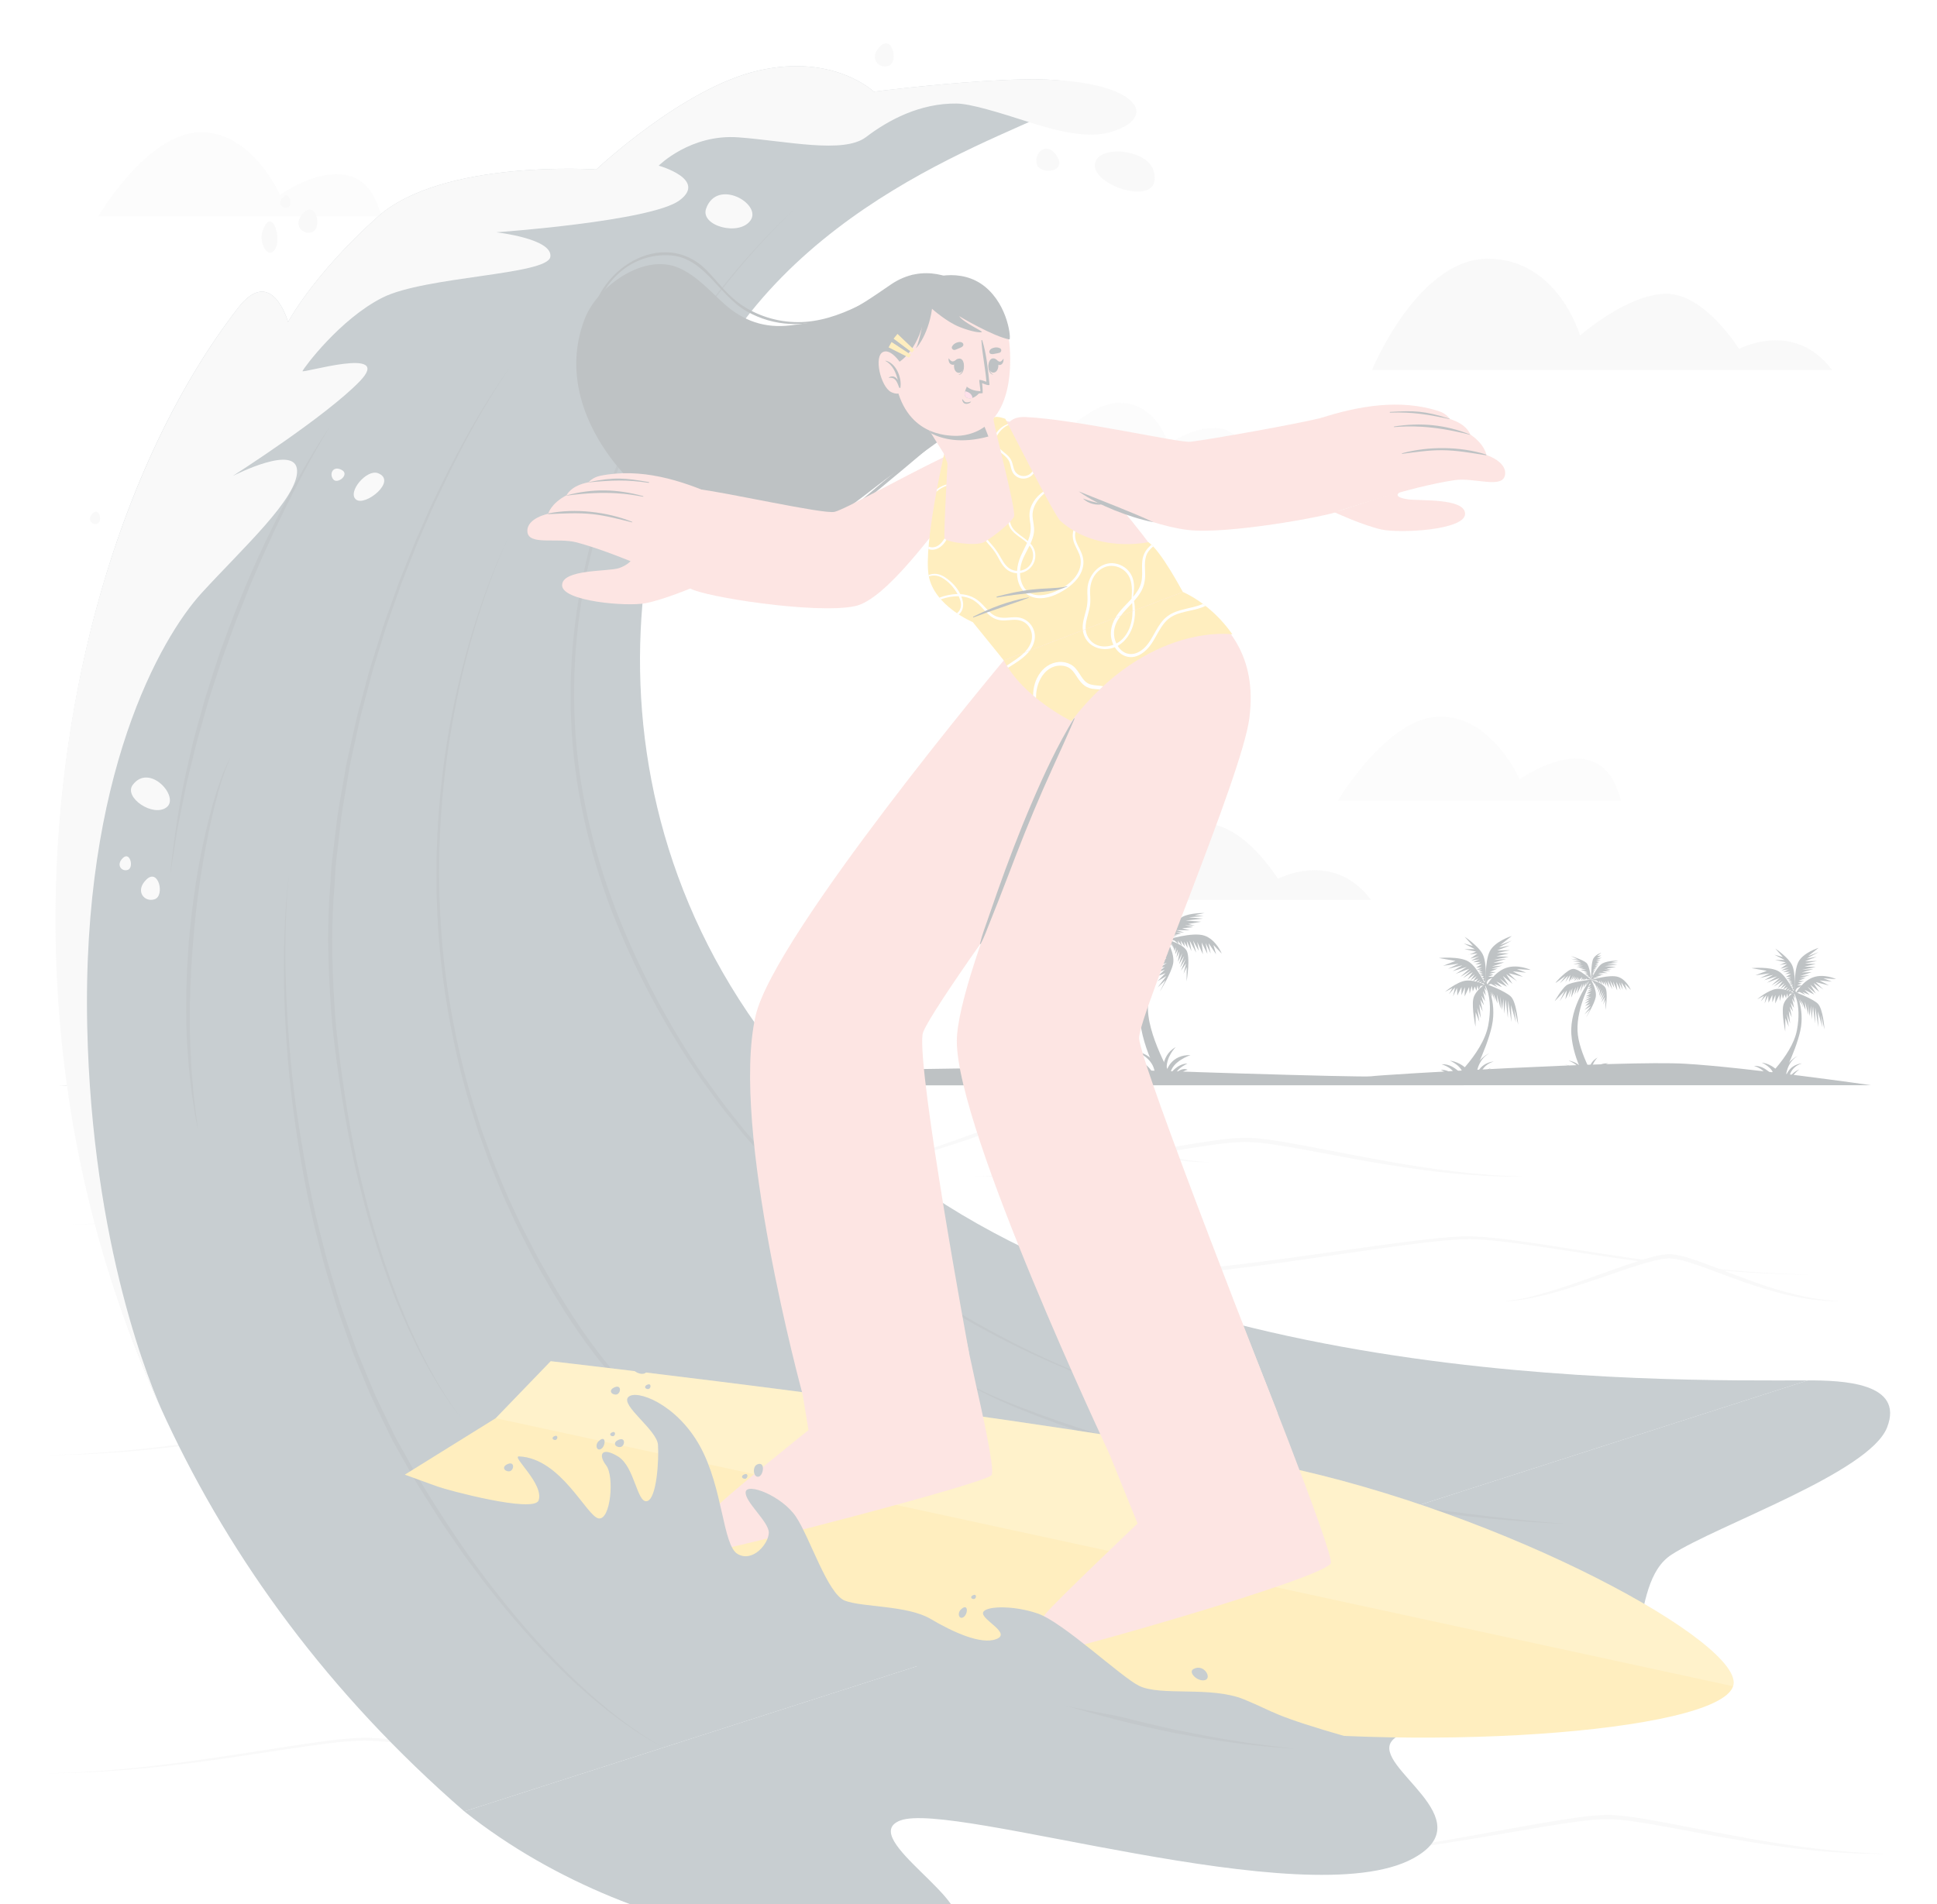 <svg width="179" height="176" viewBox="0 0 179 176" fill="none" xmlns="http://www.w3.org/2000/svg">
<g opacity="0.3" filter="url(#filter0_d_775_2301)">
<path d="M169.304 30.2H126.789C126.789 30.2 131.004 19.915 137.492 19.915C143.979 19.915 146.012 27.014 146.012 27.014C146.012 27.014 150.389 23.157 153.984 23.157C157.579 23.157 160.706 28.254 160.706 28.254C160.706 28.254 165.786 25.513 169.304 30.2Z" fill="#EBEBEB"/>
<path d="M126.696 79.179H84.182C84.182 79.179 88.397 68.894 94.884 68.894C101.372 68.894 103.404 75.993 103.404 75.993C103.404 75.993 107.781 72.136 111.376 72.136C114.972 72.136 118.098 77.233 118.098 77.233C118.098 77.233 123.179 74.492 126.696 79.179Z" fill="#EBEBEB"/>
<path opacity="0.5" d="M115.373 38.983H95.505C95.505 38.983 99.945 33.237 103.442 33.237C106.94 33.237 107.973 37.068 107.973 37.068C107.973 37.068 110.442 35.281 112.729 35.599C115.016 35.919 115.373 38.983 115.373 38.983Z" fill="#EBEBEB"/>
<path opacity="0.5" d="M39.95 71.767H20.081C20.081 71.767 24.521 66.021 28.018 66.021C31.516 66.021 32.55 69.851 32.55 69.851C32.55 69.851 35.018 68.064 37.305 68.383C39.592 68.702 39.95 71.767 39.95 71.767Z" fill="#EBEBEB"/>
<path opacity="0.5" d="M35.222 15.998H9.08C9.08 15.998 13.571 8.341 18.442 8.229C23.314 8.118 25.875 14.025 25.875 14.025C25.875 14.025 33.453 8.592 35.222 15.998Z" fill="#EBEBEB"/>
<path opacity="0.5" d="M149.78 70.014H123.638C123.638 70.014 128.128 62.356 133 62.245C137.872 62.133 140.432 68.04 140.432 68.04C140.432 68.04 148.01 62.608 149.78 70.014Z" fill="#EBEBEB"/>
<path d="M108.691 96.261C108.691 96.261 106.19 92.21 106.084 89.365C105.968 86.263 107.864 82.949 107.864 82.949L107.718 82.833C107.718 82.833 105.043 86.241 105.297 89.828C105.544 93.303 107.565 96.261 107.565 96.261H108.691V96.261Z" fill="#263238"/>
<path d="M107.837 82.833C107.837 82.833 106.246 81.404 105.506 81.45C104.765 81.496 103.272 83.174 103.272 83.232C103.272 83.29 104.557 82.341 104.557 82.341L103.805 83.313L104.881 82.318L104.534 83.151L105.158 82.226L104.985 83.105L105.575 82.26L105.277 82.908L105.748 82.381L105.574 82.85L105.98 82.434L105.655 83.035L106.199 82.48L105.979 82.966C105.979 82.966 106.257 82.677 106.303 82.63C106.349 82.584 106.211 82.954 106.211 82.954L106.662 82.492L106.558 82.908L106.789 82.665L106.743 82.908L106.974 82.665L106.924 82.885L107.275 82.654L107.23 82.769L107.837 82.833Z" fill="#263238"/>
<path d="M107.823 82.821C107.823 82.821 105.274 83.093 104.661 83.556C104.047 84.019 103.156 85.593 103.156 85.593L104.441 84.28L103.804 85.593L104.718 84.192L104.533 85.349L105.204 84.042L104.95 85.188L105.436 83.88L105.277 85.13L105.864 83.764L105.702 84.748L106.199 83.649L106.014 84.621L106.685 83.348L106.431 84.436L106.924 83.267L106.859 83.834L107.235 83.14L107.102 83.603L107.53 82.996L107.472 83.372L107.823 82.821Z" fill="#263238"/>
<path d="M107.813 82.833C107.813 82.833 107.674 81.074 107.211 80.669C106.748 80.264 105.235 79.801 105.235 79.801L106.135 80.241L105.235 80.16L106.459 80.415L105.475 80.473L106.536 80.6L105.533 80.866L106.644 80.785L106.054 80.993L106.795 81.063L105.938 81.179L106.945 81.318H106.239L107.222 81.571C107.222 81.571 106.577 81.535 106.535 81.571C106.493 81.607 107.303 81.804 107.303 81.804L106.882 81.861L107.361 81.942L107.003 82.081L107.465 82.093L107.107 82.185L107.5 82.289L107.338 82.359L107.639 82.503L107.813 82.833Z" fill="#263238"/>
<path d="M107.79 82.811C107.79 82.811 108.594 84.148 108.409 85.073C108.224 85.999 107.183 87.653 107.183 87.653L107.704 86.6L106.975 87.272L107.79 86.219L106.975 86.693L107.706 85.953L107.044 86.195L107.646 85.628L106.975 85.883L107.646 85.362L107.044 85.513L107.831 85.004L107.09 85.232L107.657 84.888L107.125 84.969L107.79 84.576L107.241 84.599L107.912 84.171L107.287 84.333L107.901 83.974L107.392 84.009C107.392 84.009 107.808 83.697 107.831 83.697C107.855 83.697 107.438 83.766 107.438 83.766L107.791 83.384L107.6 83.35L107.79 82.811Z" fill="#263238"/>
<path d="M107.813 82.832C107.813 82.832 108.567 81.105 109.292 80.734C110.017 80.364 111.313 80.395 111.313 80.395L110.395 80.595L111.236 80.665L109.87 80.796L111.174 80.912L109.563 81.089L111.004 81.197L109.793 81.405L110.433 81.567L109.477 81.526L110.271 81.69L109.238 81.805L109.963 81.983H108.713L109.438 82.191L108.666 82.175L109.145 82.299C109.145 82.299 108.466 82.445 108.412 82.445C108.358 82.445 108.813 82.476 108.813 82.476L108.065 82.631L108.319 82.654L107.813 82.832Z" fill="#263238"/>
<path d="M107.823 82.811C107.823 82.811 107.796 80.671 108.112 80.123C108.428 79.576 109.13 79.375 109.13 79.375L108.583 79.801L109.13 79.73L108.559 80.077L109.176 80.03L108.436 80.355L109.038 80.285L108.483 80.54L108.853 80.555L108.336 80.856L108.776 80.756L108.282 81.103L108.737 80.979L108.182 81.365L108.59 81.234L108.058 81.613L108.451 81.496L108.05 81.758L108.29 81.712L107.973 81.974L108.243 81.851L107.927 82.174L108.12 82.105L107.823 82.811Z" fill="#263238"/>
<path d="M107.791 82.873C107.791 82.873 110.213 82.112 111.301 82.484C112.389 82.857 112.906 84.145 112.906 84.145L112.134 83.351L112.381 84.207L111.687 83.182L111.879 84.138L111.417 83.174L111.578 84.169L111.046 83.12L111.162 84.207L110.637 83.058L110.776 83.891L110.252 82.936L110.538 84.061L109.936 82.936C109.936 82.936 110.113 83.96 110.106 83.914C110.098 83.868 109.674 82.989 109.674 82.989L109.751 83.629L109.419 83.027L109.482 83.49L109.095 82.936L109.226 83.459L108.84 82.936L108.902 83.251C108.902 83.251 108.531 82.925 108.489 82.914C108.446 82.903 107.791 82.873 107.791 82.873Z" fill="#263238"/>
<path d="M107.791 82.833C107.791 82.833 109.185 83.193 109.617 83.803C110.049 84.412 109.656 86.711 109.656 86.711L109.664 85.384L109.371 86.017L109.61 85.045L109.132 85.724L109.564 84.644L109.055 85.438L109.425 84.366L108.955 85.138L109.248 84.104L108.854 84.906L109.001 83.927L108.715 84.52L108.846 83.757L108.6 84.207L108.677 83.549L108.526 83.911L108.455 83.44L108.438 83.695L108.283 83.191V83.448L108.106 83.109L107.791 82.833Z" fill="#263238"/>
<path d="M108.938 96.261H106.115C106.115 96.261 106.297 95.258 105.002 94.78C105.002 94.78 105.914 94.841 106.331 95.628C106.331 95.628 105.698 93.931 104.325 93.623C104.325 93.623 105.974 93.916 106.708 95.49C106.708 95.49 106.986 94.005 104.95 93.183C104.95 93.183 106.79 93.322 107.488 95.613C107.488 95.613 107.118 93.623 108.645 92.79C108.645 92.79 107.689 93.731 107.827 94.919C107.827 94.919 108.244 93.469 110.018 93.53C110.018 93.53 108.29 94.086 108.151 95.258C108.151 95.258 108.753 94.333 109.74 94.302C109.74 94.302 108.86 94.719 108.721 95.135C108.721 95.135 109.277 94.626 109.755 94.888C109.755 94.888 108.737 95.026 108.938 96.261Z" fill="#263238"/>
<path d="M147.663 96.26C147.663 96.26 145.855 93.334 145.779 91.277C145.695 89.037 147.065 86.641 147.065 86.641L146.959 86.558C146.959 86.558 145.027 89.02 145.211 91.612C145.389 94.123 146.849 96.26 146.849 96.26H147.663Z" fill="#263238"/>
<path d="M147.045 86.558C147.045 86.558 145.896 85.525 145.361 85.559C144.826 85.593 143.747 86.805 143.747 86.847C143.747 86.888 144.675 86.203 144.675 86.203L144.132 86.905L144.909 86.186L144.658 86.788L145.11 86.12L144.984 86.755L145.411 86.144L145.195 86.613L145.536 86.232L145.41 86.571L145.703 86.27L145.469 86.705L145.861 86.304L145.703 86.655C145.703 86.655 145.903 86.446 145.937 86.413C145.97 86.379 145.87 86.647 145.87 86.647L146.196 86.312L146.121 86.613L146.288 86.437L146.254 86.613L146.421 86.437L146.385 86.596L146.639 86.429L146.605 86.513L147.045 86.558Z" fill="#263238"/>
<path d="M147.036 86.549C147.036 86.549 145.194 86.746 144.751 87.08C144.308 87.415 143.664 88.552 143.664 88.552L144.592 87.603L144.132 88.552L144.793 87.54L144.659 88.376L145.144 87.431L144.96 88.259L145.311 87.314L145.196 88.217L145.621 87.23L145.504 87.941L145.863 87.147L145.729 87.849L146.214 86.93L146.03 87.715L146.386 86.871L146.339 87.281L146.611 86.779L146.515 87.114L146.824 86.674L146.782 86.946L147.036 86.549Z" fill="#263238"/>
<path d="M147.03 86.558C147.03 86.558 146.929 85.287 146.595 84.995C146.26 84.702 145.167 84.368 145.167 84.368L145.817 84.686L145.167 84.627L146.051 84.811L145.34 84.853L146.106 84.945L145.382 85.137L146.185 85.079L145.758 85.229L146.293 85.279L145.675 85.363L146.402 85.463H145.892L146.603 85.647C146.603 85.647 146.136 85.621 146.106 85.647C146.076 85.672 146.661 85.814 146.661 85.814L146.357 85.856L146.703 85.915L146.444 86.015L146.778 86.023L146.519 86.09L146.804 86.165L146.686 86.216L146.904 86.32L147.03 86.558Z" fill="#263238"/>
<path d="M147.013 86.542C147.013 86.542 147.594 87.508 147.46 88.177C147.326 88.846 146.574 90.041 146.574 90.041L146.951 89.281L146.424 89.765L147.013 89.004L146.424 89.347L146.952 88.812L146.474 88.988L146.909 88.578L146.424 88.762L146.909 88.386L146.474 88.494L147.043 88.126L146.508 88.291L146.917 88.043L146.533 88.101L147.013 87.817L146.616 87.833L147.101 87.524L146.65 87.641L147.093 87.382L146.725 87.407C146.725 87.407 147.026 87.181 147.043 87.181C147.059 87.181 146.758 87.231 146.758 87.231L147.013 86.955L146.876 86.93L147.013 86.542Z" fill="#263238"/>
<path d="M147.03 86.558C147.03 86.558 147.575 85.309 148.099 85.042C148.623 84.775 149.559 84.797 149.559 84.797L148.896 84.942L149.503 84.992L148.516 85.086L149.459 85.17L148.295 85.298L149.336 85.377L148.461 85.527L148.924 85.644L148.233 85.615L148.807 85.733L148.06 85.817L148.584 85.945H147.681L148.205 86.096L147.647 86.085L147.993 86.174C147.993 86.174 147.503 86.28 147.463 86.28C147.424 86.28 147.753 86.302 147.753 86.302L147.213 86.413L147.397 86.43L147.03 86.558Z" fill="#263238"/>
<path d="M147.037 86.542C147.037 86.542 147.017 84.996 147.245 84.6C147.474 84.205 147.981 84.06 147.981 84.06L147.585 84.368L147.981 84.316L147.568 84.567L148.014 84.533L147.479 84.767L147.914 84.717L147.513 84.901L147.78 84.912L147.407 85.13L147.724 85.057L147.368 85.308L147.697 85.219L147.296 85.498L147.591 85.403L147.206 85.677L147.491 85.592L147.201 85.782L147.374 85.748L147.145 85.938L147.34 85.849L147.112 86.083L147.251 86.032L147.037 86.542Z" fill="#263238"/>
<path d="M147.013 86.586C147.013 86.586 148.763 86.036 149.549 86.305C150.335 86.575 150.708 87.506 150.708 87.506L150.151 86.932L150.329 87.55L149.827 86.809L149.967 87.5L149.632 86.804L149.749 87.523L149.364 86.765L149.448 87.55L149.069 86.72L149.169 87.322L148.79 86.632L148.996 87.445L148.562 86.632C148.562 86.632 148.69 87.372 148.684 87.339C148.679 87.305 148.372 86.67 148.372 86.67L148.428 87.133L148.188 86.698L148.234 87.032L147.954 86.632L148.049 87.01L147.77 86.632L147.815 86.859C147.815 86.859 147.547 86.624 147.517 86.617C147.487 86.608 147.013 86.586 147.013 86.586Z" fill="#263238"/>
<path d="M147.013 86.558C147.013 86.558 148.02 86.819 148.332 87.259C148.644 87.699 148.36 89.36 148.36 89.36L148.366 88.401L148.154 88.859L148.327 88.156L147.982 88.647L148.294 87.866L147.926 88.441L148.193 87.666L147.853 88.223L148.065 87.476L147.781 88.056L147.887 87.348L147.68 87.777L147.775 87.225L147.597 87.55L147.652 87.075L147.544 87.337L147.492 86.996L147.48 87.18L147.368 86.817V87.002L147.24 86.757L147.013 86.558Z" fill="#263238"/>
<path d="M147.841 96.26H145.801C145.801 96.26 145.932 95.536 144.997 95.19C144.997 95.19 145.656 95.235 145.957 95.803C145.957 95.803 145.5 94.577 144.508 94.354C144.508 94.354 145.699 94.566 146.229 95.703C146.229 95.703 146.43 94.63 144.959 94.036C144.959 94.036 146.289 94.137 146.793 95.792C146.793 95.792 146.525 94.354 147.629 93.752C147.629 93.752 146.938 94.432 147.038 95.291C147.038 95.291 147.339 94.243 148.621 94.287C148.621 94.287 147.372 94.689 147.272 95.536C147.272 95.536 147.707 94.867 148.42 94.845C148.42 94.845 147.785 95.146 147.685 95.447C147.685 95.447 148.086 95.079 148.432 95.269C148.432 95.268 147.696 95.369 147.841 96.26Z" fill="#263238"/>
<path d="M135.665 96.291H133.739C133.739 96.291 137.014 93.513 137.53 90.774C138.046 88.035 137.113 86.844 137.113 86.844L137.312 86.725C137.312 86.725 138.364 88.551 137.867 90.834C137.371 93.116 135.665 96.291 135.665 96.291Z" fill="#263238"/>
<path d="M137.306 86.937C137.306 86.937 139.052 87.585 139.608 88.101C140.164 88.618 140.296 90.708 140.296 90.708L139.925 89.252L140.084 90.496L139.634 88.895L139.674 90.47L139.37 88.485L139.343 90.099L139.144 88.392L138.999 89.695L138.933 88.313L138.801 89.372L138.642 88.088L138.681 89.239L138.324 87.916L138.39 88.75L138.001 87.837L138.139 88.525L137.848 87.665L137.914 88.141L137.306 86.937Z" fill="#263238"/>
<path d="M137.306 86.937C137.306 86.937 136.287 87.532 136.141 88.366C135.996 89.2 136.353 90.906 136.353 90.906L136.366 89.557L136.706 90.457L136.512 89.147L136.843 90.113L136.706 88.823L137.015 89.504L136.803 88.406L137.134 88.922L136.896 88.022L137.24 88.552L137.041 87.599L137.306 88.049L137.174 87.321L137.385 87.612L137.239 87.149L137.306 86.937Z" fill="#263238"/>
<path d="M137.385 87.094C137.385 87.094 138.073 85.852 139.171 85.469C140.269 85.085 141.46 85.654 141.46 85.654L140.177 85.575L141.037 85.905L139.793 85.786L140.746 86.289L139.423 85.958C139.423 85.958 140.256 86.778 140.217 86.725C140.177 86.672 139.198 86.05 139.198 86.05L139.767 86.937L138.88 86.215L139.423 87.094L138.602 86.434L139.264 87.202L138.285 86.725L138.801 87.242L138.073 86.937L138.391 87.242L137.769 86.937L137.385 87.094Z" fill="#263238"/>
<path d="M137.306 86.937C137.306 86.937 137.2 84.9 137.664 83.947C138.127 82.994 139.701 82.518 139.701 82.518L138.642 83.351L139.701 82.941L138.498 83.589C138.498 83.589 139.476 83.417 139.516 83.404C139.555 83.391 138.351 83.854 138.351 83.854L139.542 83.828L138.325 84.092L139.423 84.132L138.272 84.397L139.423 84.436L138.002 84.727L139.185 84.635L138.002 84.992L139 84.952L137.875 85.335L138.802 85.257L137.822 85.561L138.418 85.521L137.69 85.826L138.233 85.852L137.624 86.025L138.002 86.091L137.518 86.289H138.06L137.518 86.567L137.306 86.937Z" fill="#263238"/>
<path d="M137.305 87.096C137.305 87.096 136.273 86.527 135.439 86.646C134.606 86.765 133.534 87.678 133.534 87.678L134.222 87.334L133.891 87.903L134.46 87.266L134.275 88.102L134.645 87.307L134.672 88.022L135.056 87.241V87.982L135.373 87.241L135.347 88.101L135.757 87.241L135.81 87.85L136.008 87.135L136.106 87.638L136.286 87.188L136.432 87.585L136.538 87.082L136.632 87.483L136.816 87.122L137.305 87.096Z" fill="#263238"/>
<path d="M137.295 86.871C137.295 86.871 137.424 85.019 137.027 84.225C136.631 83.43 135.347 82.584 135.347 82.584L136.106 83.431L135.268 83.206L136.291 83.735H135.334L136.406 83.96C136.406 83.96 135.757 84.264 135.678 84.251C135.598 84.238 136.538 84.132 136.538 84.132L135.87 84.608L136.684 84.396L135.956 84.787L136.723 84.668L136.134 84.939L136.829 84.912C136.829 84.912 136.346 85.144 136.326 85.144C136.306 85.144 136.935 85.111 136.935 85.111L136.406 85.442L136.948 85.408L136.472 85.633L136.955 85.62L136.631 85.74L137.021 85.832L136.644 85.872L137.035 85.971L136.684 86.044L137.048 86.097L136.79 86.183L137.127 86.242L136.929 86.362L137.187 86.448L137.048 86.507L137.295 86.871Z" fill="#263238"/>
<path d="M137.306 87.096C137.306 87.096 136.548 85.395 135.704 84.879C134.861 84.363 132.966 84.552 132.966 84.552L134.504 84.82L133.363 85.267L134.802 85.078L133.819 85.544L135.136 85.227L134.246 85.763L135.546 85.376L134.514 86.02L135.784 85.544L134.97 86.288L135.962 85.693L135.198 86.408L136.106 85.852L135.605 86.547L136.291 86.05L135.87 86.638L136.448 86.219L136.106 86.725L136.597 86.437L136.291 86.871L136.806 86.576L136.469 86.936C136.469 86.936 136.915 86.725 136.945 86.725C136.974 86.725 136.745 86.936 136.745 86.936L137.054 86.87L137.306 87.096Z" fill="#263238"/>
<path d="M136.832 96.291C136.832 96.291 136.712 95.537 137.764 94.723C137.764 94.723 136.951 95.041 136.722 95.686C136.722 95.686 136.752 94.515 138.032 94.118C138.032 94.118 136.841 94.168 136.425 95.388C136.425 95.388 136.504 93.989 137.606 93.374C137.606 93.374 136.542 93.779 136.017 95.313C136.017 95.313 135.237 94.191 133.987 94.042C133.987 94.042 135.214 94.534 135.231 95.484C135.231 95.484 134.331 94.28 133.22 94.376C133.22 94.376 134.49 94.716 134.49 95.616C134.49 95.616 134.118 94.855 133.141 94.891C133.141 94.891 134.54 95.447 133.945 96.291H136.832V96.291Z" fill="#263238"/>
<path d="M98.318 96.291H96.678C96.678 96.291 99.469 93.923 99.908 91.589C100.348 89.254 99.553 88.24 99.553 88.24L99.722 88.138C99.722 88.138 100.618 89.694 100.195 91.64C99.773 93.585 98.318 96.291 98.318 96.291Z" fill="#263238"/>
<path d="M99.717 88.319C99.717 88.319 101.205 88.871 101.679 89.311C102.153 89.751 102.265 91.532 102.265 91.532L101.949 90.292L102.085 91.352L101.701 89.987L101.735 91.33L101.476 89.638L101.453 91.014L101.284 89.559L101.16 90.669L101.104 89.492L100.991 90.394L100.856 89.3L100.89 90.281L100.585 89.154L100.642 89.864L100.309 89.086L100.427 89.672L100.179 88.939L100.236 89.345L99.717 88.319Z" fill="#263238"/>
<path d="M99.717 88.319C99.717 88.319 98.849 88.826 98.725 89.537C98.601 90.247 98.905 91.702 98.905 91.702L98.917 90.552L99.207 91.319L99.041 90.202L99.323 91.025L99.207 89.926L99.47 90.507L99.289 89.57L99.571 90.01L99.368 89.244L99.662 89.695L99.493 88.883L99.718 89.266L99.605 88.646L99.786 88.894L99.662 88.499L99.717 88.319Z" fill="#263238"/>
<path d="M99.784 88.452C99.784 88.452 100.371 87.394 101.307 87.067C102.243 86.74 103.258 87.225 103.258 87.225L102.164 87.157L102.897 87.439L101.837 87.338L102.648 87.766L101.521 87.484C101.521 87.484 102.231 88.183 102.197 88.138C102.164 88.093 101.329 87.563 101.329 87.563L101.814 88.319L101.058 87.703L101.521 88.452L100.821 87.89L101.385 88.544L100.551 88.138L100.991 88.578L100.371 88.319L100.641 88.578L100.112 88.319L99.784 88.452Z" fill="#263238"/>
<path d="M99.717 88.319C99.717 88.319 99.627 86.582 100.021 85.77C100.416 84.958 101.758 84.552 101.758 84.552L100.856 85.262L101.758 84.913L100.733 85.465C100.733 85.465 101.566 85.319 101.6 85.307C101.634 85.296 100.608 85.691 100.608 85.691L101.622 85.668L100.585 85.894L101.521 85.927L100.54 86.153L101.521 86.187L100.309 86.435L101.318 86.356L100.309 86.66L101.16 86.626L100.201 86.953L100.991 86.886L100.156 87.145L100.664 87.111L100.043 87.371L100.506 87.393L99.987 87.54L100.309 87.596L99.897 87.765H100.359L99.897 88.002L99.717 88.319Z" fill="#263238"/>
<path d="M99.716 88.454C99.716 88.454 98.836 87.969 98.126 88.07C97.416 88.172 96.502 88.95 96.502 88.95L97.088 88.657L96.806 89.142L97.291 88.599L97.133 89.311L97.449 88.634L97.472 89.243L97.799 88.578V89.209L98.07 88.578L98.047 89.311L98.396 88.578L98.442 89.097L98.61 88.488L98.693 88.916L98.847 88.533L98.971 88.871L99.061 88.443L99.141 88.784L99.298 88.477L99.716 88.454Z" fill="#263238"/>
<path d="M99.708 88.262C99.708 88.262 99.819 86.684 99.481 86.007C99.142 85.33 98.048 84.609 98.048 84.609L98.695 85.33L97.981 85.138L98.853 85.59H98.037L98.95 85.781C98.95 85.781 98.397 86.04 98.33 86.029C98.262 86.017 99.063 85.927 99.063 85.927L98.493 86.333L99.187 86.153L98.566 86.486L99.221 86.384L98.719 86.615L99.311 86.593C99.311 86.593 98.899 86.79 98.882 86.79C98.865 86.79 99.401 86.762 99.401 86.762L98.95 87.044L99.412 87.016L99.006 87.207L99.418 87.196L99.141 87.298L99.474 87.376L99.153 87.41L99.485 87.495L99.186 87.557L99.496 87.602L99.276 87.675L99.564 87.726L99.395 87.828L99.615 87.901L99.496 87.951L99.708 88.262Z" fill="#263238"/>
<path d="M99.716 88.454C99.716 88.454 99.071 87.005 98.352 86.565C97.633 86.125 96.018 86.286 96.018 86.286L97.329 86.514L96.356 86.895L97.582 86.734L96.745 87.132L97.867 86.861L97.109 87.318L98.216 86.988L97.337 87.538L98.419 87.132L97.726 87.766L98.572 87.259L97.921 87.868L98.695 87.394L98.267 87.986L98.852 87.563L98.493 88.064L98.986 87.707L98.694 88.138L99.113 87.893L98.852 88.262L99.29 88.011L99.003 88.318C99.003 88.318 99.384 88.138 99.409 88.138C99.434 88.138 99.239 88.318 99.239 88.318L99.502 88.262L99.716 88.454Z" fill="#263238"/>
<path d="M99.312 96.291C99.312 96.291 99.211 95.649 100.107 94.955C100.107 94.955 99.414 95.226 99.219 95.776C99.219 95.776 99.244 94.778 100.335 94.44C100.335 94.44 99.32 94.482 98.965 95.522C98.965 95.522 99.033 94.33 99.972 93.805C99.972 93.805 99.065 94.151 98.618 95.458C98.618 95.458 97.953 94.502 96.887 94.375C96.887 94.375 97.933 94.795 97.948 95.604C97.948 95.604 97.181 94.578 96.234 94.66C96.234 94.66 97.316 94.95 97.316 95.717C97.316 95.717 96.999 95.068 96.166 95.099C96.166 95.099 97.359 95.573 96.851 96.292L99.312 96.291Z" fill="#263238"/>
<path d="M164.342 96.291H162.57C162.57 96.291 165.584 93.734 166.058 91.214C166.533 88.693 165.675 87.598 165.675 87.598L165.858 87.488C165.858 87.488 166.826 89.168 166.369 91.269C165.913 93.369 164.342 96.291 164.342 96.291Z" fill="#263238"/>
<path d="M165.853 87.683C165.853 87.683 167.46 88.28 167.971 88.755C168.483 89.23 168.604 91.153 168.604 91.153L168.263 89.814L168.41 90.958L167.996 89.485L168.032 90.934L167.752 89.108L167.728 90.593L167.545 89.022L167.411 90.221L167.35 88.949L167.229 89.924L167.082 88.743L167.119 89.802L166.79 88.584L166.851 89.351L166.492 88.511L166.619 89.144L166.352 88.353L166.412 88.791L165.853 87.683Z" fill="#263238"/>
<path d="M165.852 87.683C165.852 87.683 164.914 88.231 164.78 88.998C164.646 89.765 164.975 91.336 164.975 91.336L164.987 90.094L165.3 90.922L165.121 89.717L165.425 90.605L165.3 89.418L165.584 90.046L165.389 89.035L165.693 89.51L165.474 88.682L165.791 89.169L165.608 88.293L165.852 88.707L165.73 88.037L165.925 88.305L165.791 87.879L165.852 87.683Z" fill="#263238"/>
<path d="M165.926 87.828C165.926 87.828 166.559 86.684 167.57 86.332C168.58 85.978 169.676 86.502 169.676 86.502L168.495 86.429L169.286 86.734L168.142 86.624L169.018 87.087L167.801 86.782C167.801 86.782 168.568 87.537 168.531 87.488C168.495 87.439 167.594 86.867 167.594 86.867L168.117 87.683L167.301 87.018L167.801 87.827L167.046 87.22L167.654 87.926L166.753 87.488L167.228 87.963L166.559 87.683L166.851 87.963L166.279 87.683L165.926 87.828Z" fill="#263238"/>
<path d="M165.852 87.683C165.852 87.683 165.755 85.808 166.181 84.931C166.607 84.055 168.056 83.617 168.056 83.617L167.082 84.384L168.056 84.006L166.95 84.603C166.95 84.603 167.85 84.445 167.886 84.432C167.922 84.42 166.814 84.846 166.814 84.846L167.91 84.822L166.79 85.065L167.8 85.102L166.741 85.346L167.8 85.382L166.492 85.65L167.581 85.564L166.492 85.893L167.411 85.857L166.376 86.209L167.228 86.137L166.327 86.417L166.875 86.38L166.206 86.66L166.705 86.685L166.145 86.843L166.492 86.904L166.047 87.086H166.547L166.047 87.342L165.852 87.683Z" fill="#263238"/>
<path d="M165.853 87.829C165.853 87.829 164.903 87.305 164.136 87.415C163.369 87.525 162.383 88.365 162.383 88.365L163.016 88.048L162.712 88.572L163.235 87.986L163.065 88.754L163.405 88.024L163.43 88.681L163.783 87.963V88.645L164.075 87.963L164.051 88.754L164.428 87.963L164.477 88.523L164.659 87.865L164.749 88.328L164.915 87.914L165.049 88.28L165.146 87.817L165.233 88.186L165.402 87.854L165.853 87.829Z" fill="#263238"/>
<path d="M165.844 87.622C165.844 87.622 165.963 85.918 165.598 85.187C165.233 84.457 164.052 83.677 164.052 83.677L164.75 84.457L163.979 84.25L164.921 84.737H164.039L165.026 84.944C165.026 84.944 164.429 85.224 164.356 85.212C164.283 85.2 165.147 85.102 165.147 85.102L164.533 85.54L165.282 85.346L164.612 85.705L165.318 85.596L164.777 85.845L165.416 85.821C165.416 85.821 164.972 86.034 164.953 86.034C164.935 86.034 165.513 86.004 165.513 86.004L165.026 86.308L165.525 86.278L165.087 86.484L165.531 86.472L165.233 86.582L165.592 86.667L165.245 86.703L165.604 86.794L165.282 86.862L165.617 86.91L165.379 86.989L165.69 87.044L165.507 87.153L165.744 87.232L165.616 87.287L165.844 87.622Z" fill="#263238"/>
<path d="M165.853 87.829C165.853 87.829 165.156 86.265 164.38 85.79C163.603 85.315 161.859 85.489 161.859 85.489L163.275 85.735L162.225 86.146L163.549 85.973L162.644 86.402L163.856 86.11L163.037 86.603L164.233 86.247L163.284 86.84L164.452 86.402L163.704 87.087L164.617 86.539L163.914 87.196L164.749 86.685L164.288 87.324L164.919 86.868L164.532 87.409L165.064 87.023L164.749 87.489L165.201 87.224L164.919 87.623L165.393 87.352L165.083 87.683C165.083 87.683 165.494 87.489 165.521 87.489C165.548 87.489 165.337 87.683 165.337 87.683L165.621 87.623L165.853 87.829Z" fill="#263238"/>
<path d="M165.415 96.291C165.415 96.291 165.306 95.597 166.274 94.849C166.274 94.849 165.525 95.141 165.315 95.734C165.315 95.734 165.342 94.657 166.521 94.291C166.521 94.291 165.425 94.337 165.041 95.46C165.041 95.46 165.114 94.173 166.128 93.606C166.128 93.606 165.149 93.979 164.666 95.391C164.666 95.391 163.949 94.358 162.798 94.221C162.798 94.221 163.927 94.674 163.942 95.548C163.942 95.548 163.114 94.44 162.092 94.529C162.092 94.529 163.26 94.842 163.26 95.67C163.26 95.67 162.918 94.97 162.019 95.004C162.019 95.004 163.306 95.515 162.758 96.291H165.415Z" fill="#263238"/>
<path d="M172.916 96.309C172.916 96.309 161.316 94.65 155.714 94.324C150.111 93.998 127.462 95.352 126.721 95.484C125.98 95.617 104.345 94.915 98.978 94.698C93.611 94.481 5.402 96.331 5.402 96.331L172.916 96.309Z" fill="#263238"/>
<path d="M6.386 109.171C17.235 109.171 38.068 105.76 44.546 105.76C51.024 105.76 67.95 109.171 83.822 109.171" fill="white"/>
<path d="M6.386 109.172C9.627 109.122 12.858 108.85 16.082 108.536C19.306 108.225 22.525 107.854 25.742 107.469L35.398 106.329C37.009 106.149 38.621 105.971 40.237 105.826C41.851 105.676 43.477 105.551 45.11 105.579C46.743 105.622 48.358 105.792 49.971 105.969C51.584 106.145 53.192 106.352 54.799 106.554C58.014 106.967 61.229 107.371 64.445 107.753C67.662 108.13 70.885 108.467 74.115 108.705C77.344 108.958 80.581 109.129 83.822 109.171C80.581 109.193 77.339 109.087 74.102 108.898C70.865 108.699 67.636 108.395 64.412 108.055C61.187 107.719 57.971 107.304 54.755 106.911C53.147 106.714 51.539 106.513 49.93 106.344C48.322 106.173 46.709 106.011 45.101 105.973C43.495 105.94 41.882 106.057 40.27 106.202C38.658 106.34 37.047 106.512 35.437 106.685L25.776 107.77C19.334 108.454 12.873 109.171 6.386 109.172Z" fill="#EBEBEB"/>
<path d="M89.94 104.763C97.086 104.763 110.806 101.352 115.073 101.352C119.339 101.352 130.486 104.763 140.939 104.763" fill="white"/>
<path d="M89.94 104.763C92.087 104.701 94.219 104.439 96.34 104.124C98.462 103.814 100.575 103.443 102.686 103.06C104.797 102.671 106.909 102.29 109.025 101.922C110.085 101.743 111.145 101.565 112.212 101.42C113.275 101.27 114.356 101.142 115.45 101.171C116.542 101.215 117.607 101.386 118.668 101.563C119.731 101.738 120.785 101.944 121.839 102.146C123.947 102.557 126.053 102.959 128.164 103.341C130.275 103.717 132.393 104.054 134.524 104.293C136.653 104.549 138.792 104.708 140.939 104.763C138.792 104.797 136.644 104.676 134.503 104.486C132.363 104.285 130.234 103.981 128.113 103.64C125.99 103.305 123.882 102.891 121.772 102.499C120.717 102.304 119.663 102.104 118.607 101.935C117.551 101.764 116.49 101.603 115.436 101.565C114.385 101.531 113.322 101.65 112.262 101.793C111.201 101.931 110.143 102.103 109.085 102.276L102.738 103.358C98.504 104.034 94.243 104.769 89.94 104.763Z" fill="#EBEBEB"/>
<path d="M78.144 122.583C85.29 122.583 99.01 119.171 103.277 119.171C107.543 119.171 118.69 122.583 129.143 122.583" fill="white"/>
<path d="M78.144 122.583C80.291 122.52 82.423 122.259 84.544 121.944C86.666 121.634 88.779 121.263 90.89 120.88C93.001 120.491 95.113 120.109 97.23 119.742C98.289 119.563 99.349 119.385 100.416 119.24C101.479 119.09 102.56 118.962 103.654 118.99C104.746 119.035 105.811 119.206 106.873 119.382C107.935 119.558 108.989 119.764 110.043 119.966C112.151 120.377 114.257 120.779 116.368 121.16C118.479 121.537 120.597 121.874 122.728 122.113C124.857 122.369 126.997 122.527 129.143 122.583C126.996 122.617 124.848 122.496 122.707 122.306C120.567 122.105 118.438 121.801 116.317 121.46C114.194 121.125 112.085 120.711 109.976 120.319C108.921 120.124 107.867 119.923 106.811 119.755C105.756 119.584 104.694 119.423 103.64 119.385C102.588 119.351 101.526 119.469 100.465 119.613C99.405 119.752 98.347 119.923 97.288 120.096L90.941 121.178C86.708 121.854 82.448 122.589 78.144 122.583Z" fill="#EBEBEB"/>
<path d="M108.892 137.156C116.037 137.156 129.757 133.745 134.024 133.745C138.29 133.745 149.437 137.156 159.89 137.156" fill="white"/>
<path d="M108.892 137.156C111.038 137.094 113.17 136.832 115.291 136.518C117.413 136.207 119.526 135.837 121.637 135.453C123.747 135.064 125.86 134.683 127.977 134.316C129.036 134.136 130.096 133.958 131.163 133.813C132.226 133.663 133.307 133.535 134.401 133.564C135.493 133.608 136.558 133.779 137.62 133.956C138.682 134.132 139.736 134.338 140.79 134.539C142.898 134.95 145.005 135.352 147.115 135.734C149.226 136.11 151.344 136.447 153.475 136.687C155.604 136.942 157.744 137.101 159.891 137.156C157.744 137.19 155.595 137.07 153.455 136.879C151.315 136.678 149.186 136.374 147.064 136.033C144.942 135.698 142.833 135.285 140.724 134.892C139.669 134.697 138.615 134.497 137.558 134.328C136.503 134.158 135.442 133.996 134.388 133.958C133.336 133.925 132.274 134.043 131.214 134.186C130.153 134.325 129.095 134.496 128.037 134.669L121.689 135.751C117.455 136.427 113.195 137.162 108.892 137.156Z" fill="#EBEBEB"/>
<path d="M123.387 167.356C130.532 167.356 144.253 163.945 148.519 163.945C152.785 163.945 163.933 167.356 174.385 167.356" fill="white"/>
<path d="M123.387 167.356C125.534 167.294 127.665 167.032 129.786 166.718C131.908 166.407 134.022 166.037 136.132 165.653C138.243 165.264 140.355 164.883 142.472 164.516C143.531 164.336 144.591 164.158 145.658 164.013C146.722 163.863 147.802 163.735 148.896 163.764C149.988 163.808 151.053 163.979 152.115 164.156C153.177 164.332 154.231 164.538 155.285 164.74C157.393 165.151 159.5 165.552 161.61 165.934C163.721 166.31 165.839 166.647 167.97 166.887C170.099 167.142 172.239 167.301 174.386 167.356C172.239 167.391 170.09 167.27 167.95 167.079C165.81 166.878 163.681 166.574 161.559 166.233C159.436 165.898 157.328 165.485 155.218 165.093C154.164 164.897 153.109 164.697 152.053 164.528C150.998 164.358 149.936 164.196 148.883 164.158C147.831 164.124 146.768 164.243 145.708 164.386C144.648 164.524 143.589 164.696 142.531 164.869L136.184 165.951C131.95 166.628 127.689 167.362 123.387 167.356Z" fill="#EBEBEB"/>
<path d="M167.677 113.814C154.764 113.814 140.993 110.402 135.723 110.402C130.453 110.402 113.503 113.814 104.676 113.814C92.034 113.814 79.163 111.454 70.805 111.454C62.447 111.454 49.492 114.567 38.287 114.567" fill="white"/>
<path d="M167.677 113.814C162.255 113.821 156.843 113.307 151.471 112.585C148.784 112.22 146.106 111.799 143.427 111.395C142.087 111.192 140.747 110.999 139.405 110.827C138.062 110.669 136.716 110.517 135.372 110.545C134.028 110.579 132.681 110.742 131.337 110.897C129.994 111.061 128.652 111.244 127.311 111.434L119.264 112.592C116.579 112.967 113.89 113.322 111.19 113.597C108.494 113.872 105.769 114.061 103.054 113.993C97.624 113.9 92.214 113.421 86.822 112.867C84.126 112.593 81.432 112.3 78.735 112.051C76.039 111.809 73.337 111.588 70.634 111.589C67.933 111.611 65.235 111.886 62.547 112.203C59.858 112.525 57.175 112.907 54.487 113.26C49.114 113.946 43.712 114.584 38.287 114.567C43.712 114.519 49.098 113.817 54.461 113.069C57.145 112.699 59.828 112.31 62.519 111.976C65.21 111.647 67.912 111.36 70.633 111.326C73.352 111.315 76.06 111.526 78.761 111.757C81.463 111.996 84.159 112.278 86.855 112.541C92.246 113.072 97.648 113.526 103.06 113.599C105.765 113.678 108.459 113.502 111.154 113.238C113.847 112.974 116.534 112.632 119.219 112.268L127.27 111.142C128.613 110.958 129.957 110.78 131.305 110.621C132.653 110.471 134.001 110.312 135.367 110.284C136.735 110.261 138.09 110.42 139.435 110.584C140.781 110.762 142.122 110.961 143.461 111.169C146.139 111.586 148.815 112.013 151.496 112.394C156.856 113.179 162.254 113.757 167.677 113.814Z" fill="#EBEBEB"/>
<path d="M4 130.501C15.992 130.501 28.78 127.339 33.673 127.339C38.568 127.339 54.307 130.501 62.504 130.501C74.244 130.501 86.197 128.313 93.958 128.313C101.719 128.313 113.75 131.199 124.155 131.199" fill="white"/>
<path d="M4 130.502C9.035 130.446 14.048 129.909 19.024 129.179C21.514 128.824 23.999 128.429 26.486 128.042C27.729 127.848 28.975 127.663 30.224 127.498C31.474 127.346 32.733 127.199 34.003 127.22C35.273 127.246 36.525 127.393 37.777 127.531C39.028 127.679 40.276 127.843 41.524 128.014L49.001 129.056C51.494 129.393 53.989 129.71 56.49 129.954C58.993 130.198 61.493 130.361 64.005 130.287C69.029 130.221 74.045 129.801 79.052 129.309C81.556 129.065 84.059 128.804 86.568 128.584C89.076 128.37 91.591 128.175 94.117 128.186C96.644 128.217 99.154 128.484 101.653 128.789C104.152 129.1 106.643 129.46 109.135 129.803C114.115 130.5 119.116 131.153 124.154 131.199C119.116 131.217 114.1 130.627 109.109 129.995C106.613 129.668 104.122 129.315 101.625 129.016C99.129 128.723 96.623 128.468 94.116 128.448C91.606 128.448 89.097 128.653 86.594 128.878C84.09 129.11 81.588 129.381 79.084 129.636C74.078 130.15 69.053 130.595 64.01 130.682C61.489 130.744 58.957 130.569 56.454 130.313C53.947 130.058 51.449 129.729 48.956 129.381L41.483 128.307C40.237 128.13 38.991 127.961 37.744 127.808C36.497 127.664 35.246 127.512 33.998 127.481C32.751 127.455 31.501 127.595 30.254 127.742C29.008 127.9 27.764 128.079 26.519 128.267C24.032 128.642 21.544 129.031 19.049 129.369C14.062 130.036 9.035 130.51 4 130.502Z" fill="#EBEBEB"/>
<path d="M4 159.913C15.992 159.913 28.78 156.751 33.673 156.751C38.568 156.751 54.307 159.913 62.504 159.913C74.244 159.913 86.197 157.725 93.958 157.725C101.719 157.725 113.75 160.611 124.155 160.611" fill="white"/>
<path d="M4 159.913C9.035 159.858 14.048 159.321 19.024 158.591C21.514 158.236 23.999 157.84 26.486 157.453C27.729 157.26 28.975 157.075 30.224 156.91C31.474 156.758 32.733 156.61 34.003 156.631C35.273 156.658 36.525 156.805 37.777 156.943C39.028 157.09 40.276 157.255 41.524 157.426L49.001 158.467C51.494 158.804 53.989 159.121 56.49 159.365C58.993 159.609 61.493 159.772 64.005 159.699C69.029 159.632 74.045 159.212 79.052 158.72C81.556 158.477 84.059 158.216 86.568 157.995C89.076 157.781 91.591 157.586 94.117 157.597C96.644 157.629 99.154 157.895 101.653 158.201C104.152 158.511 106.643 158.872 109.135 159.215C114.115 159.911 119.116 160.564 124.154 160.611C119.116 160.628 114.1 160.039 109.109 159.406C106.613 159.08 104.122 158.726 101.625 158.428C99.129 158.134 96.623 157.88 94.116 157.859C91.606 157.859 89.097 158.065 86.594 158.29C84.09 158.521 81.588 158.793 79.084 159.047C74.078 159.561 69.053 160.007 64.01 160.093C61.489 160.156 58.957 159.98 56.454 159.725C53.947 159.469 51.449 159.141 48.956 158.792L41.483 157.718C40.237 157.542 38.991 157.372 37.744 157.219C36.497 157.076 35.246 156.924 33.998 156.893C32.751 156.867 31.501 157.007 30.254 157.153C29.008 157.312 27.764 157.491 26.519 157.679C24.032 158.053 21.544 158.443 19.049 158.78C14.062 159.448 9.035 159.922 4 159.913Z" fill="#EBEBEB"/>
<path d="M138.804 116.273C143.197 116.273 151.633 112.117 154.257 112.117C156.88 112.117 163.734 116.273 170.161 116.273" fill="white"/>
<path d="M138.804 116.272C140.162 116.203 141.485 115.878 142.783 115.5C144.085 115.127 145.366 114.68 146.643 114.224C147.918 113.762 149.196 113.305 150.483 112.863C151.128 112.647 151.775 112.433 152.437 112.253L152.935 112.121C153.103 112.082 153.275 112.052 153.445 112.017C153.612 111.977 153.789 111.958 153.968 111.946L154.234 111.923C154.324 111.923 154.413 111.935 154.502 111.941C155.218 112.002 155.874 112.214 156.523 112.428C157.174 112.641 157.809 112.887 158.444 113.127C159.713 113.616 160.98 114.095 162.254 114.551C163.53 115.005 164.823 115.409 166.143 115.705C167.46 116.016 168.802 116.217 170.16 116.273C167.435 116.323 164.735 115.688 162.156 114.839C160.859 114.425 159.589 113.933 158.318 113.464C157.681 113.229 157.047 112.99 156.406 112.786C155.768 112.58 155.115 112.384 154.476 112.335C154.396 112.329 154.316 112.316 154.236 112.316L153.995 112.335C153.835 112.345 153.674 112.36 153.51 112.397C153.348 112.43 153.184 112.457 153.021 112.493L152.534 112.617C151.884 112.788 151.239 112.994 150.596 113.204C149.309 113.627 148.034 114.093 146.741 114.511C145.449 114.933 144.153 115.351 142.834 115.687C141.514 116.002 140.166 116.293 138.804 116.272Z" fill="#EBEBEB"/>
<path d="M80.487 103.429C84.88 103.429 93.317 99.273 95.94 99.273C98.563 99.273 105.417 103.429 111.845 103.429" fill="white"/>
<path d="M80.487 103.429C81.846 103.36 83.169 103.034 84.467 102.657C85.769 102.284 87.049 101.837 88.326 101.381C89.602 100.919 90.879 100.461 92.167 100.02C92.812 99.803 93.459 99.589 94.121 99.409L94.619 99.278C94.787 99.239 94.958 99.209 95.128 99.174C95.295 99.133 95.472 99.115 95.651 99.103L95.918 99.08C96.007 99.079 96.096 99.092 96.185 99.098C96.901 99.159 97.558 99.37 98.207 99.585C98.858 99.798 99.492 100.043 100.128 100.284C101.396 100.772 102.663 101.252 103.938 101.708C105.213 102.162 106.507 102.566 107.827 102.861C109.144 103.173 110.486 103.374 111.844 103.43C109.119 103.48 106.419 102.845 103.841 101.995C102.543 101.582 101.274 101.09 100.002 100.62C99.365 100.386 98.731 100.147 98.09 99.943C97.452 99.737 96.799 99.54 96.16 99.491C96.08 99.485 96 99.473 95.92 99.472L95.68 99.492C95.519 99.501 95.359 99.516 95.195 99.554C95.032 99.586 94.868 99.613 94.706 99.649L94.218 99.774C93.568 99.944 92.924 100.151 92.281 100.361C90.994 100.783 89.718 101.249 88.425 101.668C87.133 102.089 85.838 102.507 84.518 102.844C83.197 103.159 81.85 103.449 80.487 103.429Z" fill="#EBEBEB"/>
<path d="M42.91 163.434C59.971 176.981 83.312 177.722 88.008 174.223C90.828 172.122 79.167 165.868 83.169 164.284C87.978 162.381 120.689 173.154 130.575 167.785C137.264 164.154 126.754 159.343 128.609 156.938C130.464 154.532 139.908 157.951 146.457 155.039C153.005 152.127 150.2 142.445 154.482 139.691C158.763 136.937 172.748 132.125 174.385 127.947C176.022 123.77 170.164 123.59 167.063 123.595L42.91 163.434Z" fill="#455A64"/>
<path d="M167.063 123.595C153.72 123.595 103.889 124.555 78.225 100.301C52.56 76.048 56.764 42.83 67.762 27.005C78.76 11.179 98.968 7.033 99.963 4.473C100.957 1.912 80.75 4.473 80.75 4.473C80.75 4.473 77.067 0.936 70.09 2.522C63.113 4.107 55.108 11.667 55.108 11.667C55.108 11.667 40.852 10.694 34.88 16.058C28.908 21.422 26.622 25.766 26.622 25.766C26.622 25.766 25.126 20.421 21.994 24.469C0.161 52.679 -7.305 119.846 42.91 163.434L167.063 123.595Z" fill="#455A64"/>
<path d="M73.542 15.204C69.253 19.297 65.5 23.942 62.392 28.98C59.268 34.005 56.777 39.435 55.162 45.127C53.541 50.814 52.823 56.759 53.113 62.662C53.375 68.572 54.738 74.397 56.835 79.915C58.959 85.433 61.733 90.7 65.079 95.576C65.958 96.764 66.784 97.993 67.729 99.132C68.195 99.706 68.637 100.3 69.122 100.858L70.576 102.534C72.561 104.725 74.64 106.837 76.868 108.784C81.316 112.687 86.195 116.102 91.398 118.929C93.992 120.355 96.661 121.65 99.399 122.78C102.136 123.908 104.93 124.919 107.804 125.648C104.922 124.951 102.115 123.969 99.362 122.869C96.609 121.767 93.922 120.5 91.306 119.099C86.077 116.289 81.173 112.88 76.695 108.981C74.452 107.035 72.357 104.923 70.356 102.731L68.889 101.054C68.401 100.495 67.954 99.901 67.484 99.326C66.532 98.185 65.697 96.954 64.809 95.763C61.43 90.877 58.62 85.596 56.468 80.056C54.377 74.495 53.027 68.625 52.785 62.678C52.516 56.736 53.261 50.762 54.91 45.055C56.555 39.345 59.071 33.902 62.23 28.878C65.401 23.86 69.209 19.25 73.542 15.204Z" fill="#37474F"/>
<path d="M47.013 45.596C45.719 48.374 44.694 51.269 43.819 54.202C42.95 57.138 42.267 60.127 41.748 63.143C40.695 69.171 40.344 75.321 40.731 81.426C40.913 84.479 41.315 87.518 41.89 90.52C42.466 93.522 43.204 96.496 44.169 99.397L44.517 100.489L44.911 101.566C45.179 102.281 45.422 103.007 45.71 103.714C46.295 105.126 46.862 106.546 47.532 107.921C48.151 109.319 48.884 110.662 49.583 112.021C49.936 112.698 50.337 113.35 50.712 114.015C51.096 114.676 51.46 115.348 51.882 115.986C53.461 118.607 55.237 121.093 57.233 123.405L58.766 125.106L60.385 126.727C60.913 127.279 61.499 127.771 62.061 128.288L62.911 129.056C63.196 129.311 63.498 129.545 63.791 129.791C66.123 131.767 68.618 133.546 71.188 135.201C73.757 136.86 76.417 138.38 79.147 139.762C81.873 141.151 84.656 142.43 87.485 143.6C90.316 144.763 93.189 145.825 96.092 146.797C101.897 148.742 107.817 150.376 113.84 151.504C107.805 150.439 101.864 148.867 96.032 146.981C93.119 146.023 90.239 144.966 87.397 143.813C84.559 142.651 81.766 141.379 79.028 139.996C76.286 138.62 73.613 137.105 71.028 135.45C68.443 133.798 65.931 132.022 63.58 130.043C63.285 129.798 62.98 129.564 62.693 129.308L61.836 128.539C61.269 128.021 60.678 127.529 60.144 126.975L58.509 125.35L56.96 123.642C54.944 121.323 53.136 118.817 51.547 116.191C51.125 115.549 50.762 114.871 50.377 114.207C50.003 113.536 49.603 112.881 49.25 112.199C48.553 110.831 47.821 109.48 47.205 108.072C46.536 106.689 45.972 105.26 45.39 103.839C45.102 103.128 44.861 102.398 44.594 101.678L44.203 100.595L43.856 99.497C42.898 96.58 42.167 93.59 41.6 90.574C41.034 87.558 40.641 84.507 40.469 81.442C40.104 75.315 40.475 69.147 41.559 63.109C42.111 60.092 42.826 57.105 43.726 54.174C44.634 51.246 45.69 48.36 47.013 45.596Z" fill="#37474F"/>
<path d="M47.207 29.811C44.776 33.349 42.73 37.132 40.894 41.002C40.435 41.97 39.965 42.933 39.552 43.922L38.911 45.396C38.695 45.886 38.482 46.377 38.293 46.879L37.115 49.87L36.046 52.9C35.673 53.904 35.382 54.937 35.06 55.958C34.748 56.983 34.41 57.999 34.155 59.04L33.335 62.147C33.094 63.19 32.877 64.238 32.647 65.284C32.535 65.808 32.414 66.329 32.311 66.854L32.045 68.438C31.875 69.495 31.676 70.547 31.528 71.607L31.161 74.797C31.109 75.329 31.017 75.858 30.998 76.393L30.904 77.995C30.537 82.264 30.712 86.554 31.045 90.818C31.491 95.079 32.116 99.322 33.008 103.513C33.936 107.695 35.118 111.825 36.662 115.822C36.837 116.328 37.06 116.815 37.26 117.312C37.469 117.805 37.663 118.305 37.883 118.793C38.335 119.764 38.77 120.744 39.274 121.689L39.641 122.405L40.035 123.105C40.294 123.574 40.559 124.04 40.847 124.492C41.402 125.409 42.003 126.3 42.678 127.133C41.99 126.31 41.376 125.427 40.806 124.518C40.511 124.069 40.239 123.607 39.972 123.141L39.567 122.445L39.189 121.734C38.669 120.794 38.219 119.819 37.752 118.852C37.523 118.366 37.321 117.868 37.104 117.377C36.897 116.882 36.665 116.397 36.482 115.892C34.907 111.894 33.705 107.758 32.751 103.569C31.835 99.371 31.187 95.121 30.717 90.851C30.361 86.571 30.161 82.259 30.51 77.969L30.614 76.36C30.636 75.823 30.731 75.292 30.785 74.757L31.171 71.556C31.325 70.493 31.529 69.437 31.706 68.378L31.98 66.79C32.087 66.263 32.211 65.74 32.325 65.216C32.562 64.168 32.785 63.117 33.032 62.072L33.87 58.961C34.131 57.919 34.476 56.901 34.794 55.875C35.122 54.852 35.419 53.82 35.798 52.815L36.886 49.783L38.081 46.792C38.274 46.291 38.489 45.799 38.709 45.309L39.358 43.835C39.779 42.847 40.25 41.882 40.721 40.918C42.618 37.069 44.724 33.312 47.207 29.811Z" fill="#37474F"/>
<path d="M26.701 76.796C26.314 80.628 26.302 84.486 26.472 88.327C26.641 92.169 26.986 96.005 27.575 99.805C28.161 103.603 28.866 107.389 29.869 111.099C30.312 112.97 30.926 114.793 31.474 116.634C31.772 117.547 32.114 118.445 32.432 119.351L32.917 120.707C33.079 121.159 33.281 121.596 33.46 122.041L34.561 124.703C34.952 125.58 35.386 126.437 35.796 127.305L36.42 128.603C36.623 129.038 36.879 129.446 37.106 129.869L38.51 132.384C40.504 135.667 42.591 138.903 44.916 141.965C47.232 145.031 49.729 147.966 52.474 150.659C53.141 151.352 53.873 151.976 54.572 152.636C54.931 152.955 55.302 153.261 55.667 153.574C56.029 153.89 56.404 154.191 56.785 154.484C57.537 155.084 58.315 155.651 59.113 156.187C59.907 156.729 60.734 157.226 61.598 157.649C59.858 156.821 58.262 155.72 56.726 154.561C56.339 154.274 55.958 153.978 55.59 153.667C55.219 153.359 54.842 153.059 54.477 152.745C53.765 152.096 53.02 151.481 52.339 150.798C49.558 148.126 47.027 145.203 44.674 142.148L42.944 139.831L41.307 137.447C40.751 136.658 40.24 135.841 39.728 135.024C39.221 134.204 38.685 133.402 38.201 132.568L36.782 130.044C36.553 129.62 36.294 129.211 36.089 128.774L35.458 127.472C35.043 126.601 34.603 125.74 34.208 124.861L33.094 122.189C32.915 121.741 32.714 121.302 32.553 120.847L32.069 119.484C31.753 118.572 31.412 117.669 31.116 116.752C30.57 114.901 29.96 113.07 29.521 111.191C28.532 107.462 27.815 103.665 27.275 99.849C26.721 96.034 26.408 92.186 26.279 88.335C26.174 84.483 26.25 80.621 26.701 76.796Z" fill="#37474F"/>
<path d="M87.648 122.714C88.612 123.501 89.728 124.066 90.843 124.603C91.963 125.136 93.11 125.61 94.267 126.055C96.578 126.957 98.927 127.76 101.296 128.496C106.032 129.974 110.832 131.249 115.672 132.341C120.505 133.467 125.385 134.388 130.286 135.162C135.189 135.927 140.122 136.519 145.076 136.883C142.595 136.768 140.116 136.592 137.642 136.364C135.169 136.12 132.702 135.81 130.241 135.463C125.321 134.75 120.433 133.823 115.584 132.726C110.743 131.599 105.932 130.327 101.204 128.784C98.842 128.011 96.498 127.176 94.196 126.233C93.048 125.758 91.91 125.252 90.801 124.69C89.697 124.123 88.592 123.526 87.648 122.714Z" fill="#37474F"/>
<path d="M77.655 144.283C78.39 144.849 79.177 145.334 79.984 145.785C80.39 146.005 80.792 146.233 81.202 146.446L82.444 147.063C83.27 147.477 84.117 147.85 84.953 148.243C85.803 148.605 86.647 148.981 87.502 149.332C90.922 150.735 94.398 152.006 97.936 153.077C101.464 154.181 105.044 155.11 108.656 155.9C110.47 156.252 112.279 156.642 114.111 156.9C115.932 157.235 117.774 157.403 119.61 157.648C117.766 157.492 115.916 157.362 114.083 157.092C112.241 156.872 110.422 156.514 108.595 156.198C104.959 155.467 101.367 154.532 97.819 153.454C94.28 152.348 90.79 151.078 87.385 149.61C86.534 149.242 85.694 148.848 84.849 148.468C84.018 148.057 83.176 147.669 82.357 147.234L81.132 146.576C80.728 146.35 80.332 146.108 79.931 145.875C79.136 145.4 78.362 144.881 77.655 144.283Z" fill="#37474F"/>
<path d="M21.331 65.963C21.009 66.621 20.758 67.307 20.53 68.001L20.212 69.049L19.934 70.11C19.735 70.812 19.594 71.53 19.423 72.24C19.268 72.953 19.136 73.672 18.991 74.387C18.46 77.26 18.069 80.158 17.846 83.07C17.598 85.979 17.497 88.901 17.563 91.821C17.574 92.551 17.624 93.279 17.653 94.009C17.673 94.374 17.678 94.74 17.712 95.104L17.812 96.195C17.899 97.656 18.137 99.098 18.313 100.553C17.729 97.682 17.402 94.761 17.26 91.831C17.13 88.899 17.235 85.962 17.453 83.037C17.71 80.115 18.098 77.202 18.695 74.329C18.858 73.614 19.008 72.896 19.182 72.184C19.372 71.475 19.528 70.759 19.75 70.059L20.07 69.007L20.433 67.968C20.684 67.279 20.972 66.601 21.331 65.963Z" fill="#37474F"/>
<path d="M30.493 35.411C29.523 36.992 28.618 38.611 27.753 40.25C27.326 41.073 26.896 41.894 26.483 42.723C26.082 43.558 25.663 44.384 25.277 45.226L24.126 47.755L23.028 50.307C22.343 52.028 21.645 53.743 21.043 55.495C20.381 57.225 19.85 59 19.268 60.758C18.776 62.543 18.22 64.311 17.807 66.117C17.591 67.017 17.352 67.913 17.155 68.818L16.613 71.543C16.524 71.998 16.417 72.45 16.342 72.907L16.131 74.281L15.699 77.03C16.1 73.344 16.623 69.656 17.511 66.046L17.818 64.686C17.922 64.234 18.06 63.79 18.18 63.341L18.924 60.655C19.496 58.887 20.016 57.101 20.671 55.362C21.936 51.868 23.365 48.431 25.003 45.096C26.638 41.761 28.425 38.494 30.493 35.411Z" fill="#37474F"/>
<path d="M102.704 8.191C100.568 8.842 97.724 8.133 95.084 7.285C92.259 6.378 89.688 5.587 88.404 5.571C85.013 5.531 82.106 7.09 80.031 8.67C77.96 10.246 72.704 9.032 68.258 8.697C63.812 8.358 60.873 11.312 60.873 11.312C60.873 11.312 65.399 12.576 62.797 14.518C60.196 16.459 45.862 17.472 45.862 17.472C45.862 17.472 51.126 18.062 50.857 19.745C50.588 21.424 39.292 21.523 35.346 23.51C31.399 25.497 28.041 30.046 27.957 30.301C27.874 30.556 36.436 27.937 33.244 31.245C30.104 34.496 21.758 39.834 21.501 40.001C21.751 39.876 27.37 37.024 27.454 39.498C27.537 42.034 22.417 46.674 18.638 50.809C14.858 54.943 7.557 67.689 8.061 90.888C8.501 111.186 13.936 124.206 15.225 126.949C-2.897 88.387 5.853 45.323 21.993 24.469C25.128 20.422 26.621 25.767 26.621 25.767C26.621 25.767 28.908 21.42 34.88 16.056C40.852 10.692 55.109 11.667 55.109 11.667C55.109 11.667 63.115 4.106 70.09 2.522C77.066 0.935 80.751 4.471 80.751 4.471C80.751 4.471 91.149 3.154 96.659 3.352C96.788 3.359 96.917 3.367 97.046 3.371C97.114 3.375 97.186 3.378 97.254 3.382C105.218 3.755 107.085 6.851 102.704 8.191Z" fill="#EBEBEB"/>
<path d="M12.268 68.548C11.398 69.71 14.162 71.575 15.398 70.618C16.634 69.661 13.805 66.494 12.268 68.548Z" fill="#EBEBEB"/>
<path d="M65.252 15.281C64.683 16.887 68.329 17.876 69.367 16.356C70.406 14.835 66.259 12.443 65.252 15.281Z" fill="#EBEBEB"/>
<path d="M24.299 17.247C23.818 18.468 24.817 20.067 25.434 19.018C26.051 17.967 25.148 15.09 24.299 17.247Z" fill="#EBEBEB"/>
<path d="M34.924 39.736C33.883 39.339 32.064 41.497 32.903 42.174C33.742 42.85 36.764 40.438 34.924 39.736Z" fill="#EBEBEB"/>
<path d="M14.301 79.117C15.25 78.787 14.651 76.219 13.537 77.289C12.422 78.359 13.352 79.448 14.301 79.117Z" fill="#EBEBEB"/>
<path d="M82.12 2.087C83.069 1.757 82.471 -0.811 81.356 0.259C80.242 1.329 81.171 2.417 82.12 2.087Z" fill="#EBEBEB"/>
<path d="M28.853 17.456C29.802 17.126 29.203 14.558 28.088 15.628C26.974 16.698 27.904 17.786 28.853 17.456Z" fill="#EBEBEB"/>
<path d="M8.996 44.403C9.5 44.227 9.182 42.862 8.589 43.431C7.997 44 8.492 44.578 8.996 44.403Z" fill="#EBEBEB"/>
<path d="M26.593 15.172C27.097 14.996 26.779 13.631 26.186 14.2C25.594 14.769 26.088 15.348 26.593 15.172Z" fill="#EBEBEB"/>
<path d="M30.798 40.311C31.191 40.798 32.373 39.838 31.559 39.427C30.747 39.015 30.405 39.824 30.798 40.311Z" fill="#EBEBEB"/>
<path d="M106.587 11.736C105.972 9.72 101.146 9.314 101.172 11.328C101.198 13.342 107.674 15.3 106.587 11.736Z" fill="#EBEBEB"/>
<path d="M95.779 11.037C95.913 12.18 98.556 12.016 97.728 10.537C96.901 9.057 95.646 9.894 95.779 11.037Z" fill="#EBEBEB"/>
<path d="M11.817 76.404C12.387 76.206 12.027 74.661 11.357 75.305C10.687 75.948 11.246 76.603 11.817 76.404Z" fill="#EBEBEB"/>
<path d="M37.408 132.308L45.809 127.088L50.891 121.82C50.891 121.82 96.946 127.081 118.055 131.441C139.164 135.801 161.446 148.011 160.157 151.866C158.703 156.22 129.954 158.143 110.926 155.215C91.899 152.288 37.408 132.308 37.408 132.308Z" fill="#FFC727"/>
<path opacity="0.2" d="M160.158 151.864L45.808 127.087L50.891 121.818C50.891 121.818 96.946 127.081 118.056 131.441C139.165 135.801 161.444 148.012 160.158 151.864Z" fill="white"/>
<path d="M65.872 139.337C66.785 139.401 90.851 133.182 91.619 132.365C91.912 132.056 91.21 128.499 90.241 124.224C90.031 123.3 86.91 108.807 86.91 108.807L72.067 112.158L74.714 128.188C74.714 128.188 66.565 134.69 65.819 135.677C65.078 136.663 64.959 139.273 65.872 139.337Z" fill="#F7A9A0"/>
<path d="M111.396 54.705C111.396 54.705 85.568 89.267 85.254 91.608C84.771 95.204 89.552 121.053 89.552 121.053L74.165 124.866C74.165 124.866 67.444 100.296 69.825 89.89C71.54 82.394 92.763 57.037 92.763 57.037L111.396 54.705Z" fill="#F7A9A0"/>
<path d="M102.481 130.299L118.075 126.633C118.075 126.633 105.331 94.31 105.267 91.959C105.21 89.876 114.764 67.769 115.454 62.386C116.18 56.729 113.64 53.394 109.302 50.719L92.761 57.037C92.761 57.037 96.108 60.857 99.004 62.651C99.004 62.651 88.451 85.765 88.421 92.214C88.383 100.439 102.481 130.299 102.481 130.299Z" fill="#F7A9A0"/>
<path d="M99.241 62.411C97.721 64.889 96.496 67.538 95.351 70.206C94.188 72.915 93.144 75.668 92.161 78.447C91.881 79.239 91.606 80.033 91.334 80.828C91.064 81.615 90.75 82.412 90.564 83.224C90.556 83.26 90.609 83.283 90.627 83.248C90.971 82.597 91.217 81.885 91.494 81.203C91.773 80.515 92.044 79.823 92.316 79.132C92.86 77.75 93.38 76.359 93.916 74.974C94.963 72.269 96.081 69.594 97.284 66.956C97.967 65.456 98.653 63.959 99.295 62.441C99.31 62.405 99.262 62.376 99.241 62.411Z" fill="#263238"/>
<path d="M96.613 148.854C97.527 148.924 122.12 141.966 122.977 140.509C123.408 139.777 114.696 118.075 114.696 118.075L99.479 122.888L105.125 136.825C105.125 136.825 97.352 144.214 96.598 145.192C95.848 146.17 95.702 148.78 96.613 148.854Z" fill="#F7A9A0"/>
<path d="M113.885 54.63C113.885 54.63 106.092 53.478 99.005 62.651C99.005 62.651 94.547 60.485 92.762 57.038L109.303 50.719C109.303 50.719 111.834 51.709 113.885 54.63Z" fill="#FFC727"/>
<path d="M111.163 51.824C110.499 52.112 109.749 52.207 109.042 52.416C108.49 52.574 107.968 52.823 107.562 53.246C107.159 53.66 106.886 54.181 106.606 54.683C106.302 55.228 105.974 55.769 105.453 56.132C104.92 56.511 104.253 56.598 103.712 56.179C103.542 56.049 103.4 55.883 103.281 55.698C103.329 55.674 103.376 55.65 103.42 55.619C104.044 55.216 104.47 54.56 104.691 53.858C104.825 53.431 104.881 52.981 104.881 52.539C104.881 52.495 104.881 52.452 104.877 52.409L104.659 52.492C104.656 52.803 104.632 53.115 104.565 53.423C104.442 54.02 104.182 54.592 103.759 55.034C103.585 55.216 103.384 55.366 103.163 55.48C103.005 55.153 102.93 54.782 102.946 54.422C102.97 53.901 103.199 53.419 103.503 53.005C103.526 52.969 103.554 52.938 103.582 52.902L103.08 53.096C102.634 53.866 102.484 54.754 102.895 55.599C102.03 55.931 101.007 55.757 100.518 54.841C100.395 54.616 100.34 54.379 100.328 54.146L100.063 54.249C100.075 54.367 100.103 54.486 100.138 54.604C100.529 55.848 101.903 56.274 103.021 55.824C103.325 56.31 103.815 56.693 104.403 56.736C105.003 56.78 105.556 56.444 105.966 56.037C106.918 55.097 107.155 53.562 108.415 52.922C109.354 52.448 110.464 52.46 111.404 52.006C111.321 51.943 111.242 51.88 111.163 51.824ZM100.802 59.271C100.371 59.157 100.119 58.837 99.886 58.477C99.677 58.158 99.479 57.814 99.175 57.573C98.887 57.344 98.535 57.222 98.168 57.19C97.359 57.127 96.605 57.538 96.131 58.185C95.677 58.805 95.475 59.544 95.475 60.286C95.562 60.361 95.653 60.436 95.74 60.507C95.736 59.958 95.839 59.409 96.072 58.908C96.383 58.225 96.944 57.656 97.714 57.542C98.061 57.49 98.429 57.534 98.741 57.7C99.057 57.869 99.262 58.166 99.451 58.458C99.831 59.042 100.198 59.547 100.928 59.662C101.157 59.697 101.39 59.705 101.623 59.729C101.73 59.626 101.832 59.528 101.939 59.429C101.564 59.358 101.173 59.374 100.802 59.271ZM94.67 56.306C94.204 56.788 93.592 57.143 93.039 57.526C93.079 57.593 93.118 57.656 93.162 57.719C93.359 57.593 93.56 57.467 93.758 57.34C94.275 57.013 94.808 56.618 95.175 56.116L94.67 56.306Z" fill="white"/>
<path d="M82.415 39.885C79.135 42.245 75.595 45.629 71.459 46.287C68.218 46.797 64.987 45.537 62.307 43.8C56.415 39.975 51.189 32.646 54.068 25.392C55.219 22.495 59.493 19.337 62.748 20.771C64.417 21.51 65.606 22.908 66.942 24.1C68.701 25.677 70.674 26.355 73.031 26.077C77.624 25.542 78.617 24.845 82.322 22.302C85.354 20.22 88.368 21.761 89.15 22.469C89.916 23.006 90.585 23.658 91.014 24.501C91.925 26.275 91.434 28.868 91.319 30.775C91.2 32.706 90.582 33.962 89.017 35.127C86.841 36.745 84.615 38.3 82.415 39.885Z" fill="#263238"/>
<path d="M81.095 41.343C83.963 38.987 86.779 36.578 89.615 34.186C89.632 34.171 89.613 34.142 89.595 34.156C87.205 36.057 84.792 37.923 82.426 39.856C80.108 41.75 77.853 43.857 75.377 45.541C69.818 49.322 63.748 45.031 60.899 40.065C60.769 39.839 60.424 40.071 60.562 40.295C63.201 44.576 67.919 48.661 73.324 46.945C76.279 46.007 78.752 43.27 81.095 41.343Z" fill="#263238"/>
<path d="M84.374 21.501C84.433 21.46 84.372 21.373 84.311 21.409C81.124 23.289 77.584 25.78 73.737 25.777C71.855 25.776 69.981 25.198 68.433 24.126C67.201 23.273 66.355 22.068 65.323 21.009C61.287 16.866 54.84 21.01 54.592 26.096C54.587 26.203 54.77 26.217 54.781 26.109C55.13 22.414 58.128 19.314 62.006 19.608C65.119 19.845 66.455 23.329 68.991 24.767C74.245 27.747 79.941 24.531 84.374 21.501Z" fill="#263238"/>
<path d="M87.13 38.297C82.898 40.353 78.116 43.069 77.122 43.311C76.129 43.553 67.007 41.48 64.44 41.204C62.303 40.974 62.535 49.562 63.764 50.378C64.925 51.148 75.357 52.791 79.003 52.03C81.902 51.425 86.392 44.999 88.729 42.162C91.534 38.757 90.415 36.702 87.13 38.297Z" fill="#F7A9A0"/>
<path d="M66.257 41.864C62.948 40.365 59.184 39.22 55.467 39.979C54.737 40.127 54.392 40.578 54.392 40.578C52.72 40.889 52.365 41.772 52.365 41.772C50.896 42.538 50.656 43.49 50.656 43.49C50.656 43.49 48.697 43.877 48.734 45.099C48.771 46.471 51.515 45.661 53.297 46.138C57.379 47.231 62.875 49.927 64.021 50.359L66.257 41.864Z" fill="#F7A9A0"/>
<path d="M58.38 44.277C57.172 43.98 55.994 43.655 54.752 43.523C53.389 43.377 52.054 43.465 50.692 43.522C50.649 43.523 50.643 43.464 50.684 43.456C53.134 42.964 56.078 43.301 58.394 44.223C58.45 44.245 58.441 44.292 58.38 44.277Z" fill="#263238"/>
<path d="M59.398 41.909C58.207 41.685 56.111 41.303 52.37 41.812C52.358 41.813 52.352 41.793 52.364 41.79C54.749 41.137 57.046 41.198 59.409 41.853C59.482 41.873 59.478 41.924 59.398 41.909Z" fill="#263238"/>
<path d="M59.922 40.627C57.882 40.322 56.557 40.388 54.403 40.586C54.39 40.587 54.385 40.567 54.399 40.564C56.824 40.081 57.758 40.181 59.943 40.558C60.017 40.571 60.002 40.638 59.922 40.627Z" fill="#263238"/>
<path d="M58.415 46.954C58.918 47.266 58.307 48.148 57.184 48.517C56.172 48.848 51.965 48.597 51.943 50.088C51.919 51.584 57.91 52.088 59.636 51.759C61.364 51.434 64.04 50.292 64.04 50.292C63.646 50.127 60.654 47.636 58.415 46.954Z" fill="#F7A9A0"/>
<path d="M90.105 53.403L92.762 57.038L109.303 50.719C109.303 50.719 101.674 38.282 94.246 35.322C90.531 33.841 88.688 35.045 87.749 37.777C87.511 38.468 85.25 46.43 86.005 49.496C86.677 52.198 90.105 53.403 90.105 53.403Z" fill="#F7A9A0"/>
<path d="M94.788 34.549C99.488 34.766 108.999 36.96 110.014 36.835C112.033 36.586 119.803 35.197 122.049 34.641C124.135 34.123 124.939 42.637 123.612 43.282C122.792 43.681 113.47 45.427 109.772 44.984C105.596 44.483 98.998 41.37 95.998 39.245C92.066 36.459 92.536 34.444 94.788 34.549Z" fill="#F7A9A0"/>
<path d="M122.05 34.641C125.51 33.534 129.381 32.83 132.986 34.012C133.693 34.243 133.984 34.731 133.984 34.731C135.609 35.233 135.86 36.151 135.86 36.151C137.231 37.081 137.359 38.055 137.359 38.055C137.359 38.055 139.261 38.664 139.084 39.875C138.889 41.233 136.256 40.112 134.431 40.38C130.25 40.996 124.48 43.04 123.292 43.338L122.05 34.641Z" fill="#F7A9A0"/>
<path d="M129.596 37.946C130.83 37.789 132.038 37.603 133.287 37.614C134.657 37.626 135.974 37.868 137.32 38.081C137.362 38.087 137.376 38.03 137.335 38.017C134.959 37.246 131.996 37.242 129.588 37.89C129.53 37.905 129.534 37.954 129.596 37.946Z" fill="#263238"/>
<path d="M128.857 35.476C130.067 35.391 132.193 35.253 135.85 36.19C135.862 36.193 135.871 36.173 135.858 36.168C133.564 35.245 131.276 35.041 128.853 35.419C128.778 35.431 128.777 35.482 128.857 35.476Z" fill="#263238"/>
<path d="M128.487 34.142C130.549 34.074 131.857 34.293 133.975 34.738C133.986 34.741 133.994 34.72 133.981 34.716C131.628 33.958 130.688 33.949 128.475 34.072C128.399 34.075 128.406 34.145 128.487 34.142Z" fill="#263238"/>
<path d="M129.441 41.441C128.928 41.736 129.08 42.008 130.121 42.157C131.175 42.311 135.413 42.017 135.389 43.508C135.367 45.004 129.363 45.322 127.648 44.94C125.932 44.561 123.292 43.337 123.292 43.337C124.447 43.041 127.181 42.053 129.441 41.441Z" fill="#F7A9A0"/>
<path d="M106.593 44.271C105.361 44.027 104.172 43.63 103.008 43.172C101.852 42.699 100.708 42.161 99.689 41.421L103.155 42.806C104.306 43.272 105.459 43.732 106.593 44.271Z" fill="#263238"/>
<path d="M100.084 42.081C100.413 42.205 100.728 42.314 101.054 42.391C101.215 42.434 101.379 42.465 101.546 42.493C101.712 42.525 101.881 42.536 102.057 42.563C101.721 42.673 101.35 42.668 101.006 42.583C100.834 42.539 100.666 42.479 100.51 42.393C100.354 42.31 100.205 42.211 100.084 42.081Z" fill="#263238"/>
<path d="M87.642 37.336C87.642 37.336 87.179 45.421 87.288 45.765C87.396 46.109 90.207 46.521 90.947 46.108C91.686 45.695 93.466 44.321 93.705 43.749C93.944 43.178 91.735 35.032 91.812 34.682C91.888 34.331 92.899 34.71 92.899 34.71C92.899 34.71 97.43 43.643 97.977 44.136C101.352 47.179 106.113 46.114 106.113 46.114C107.283 46.88 109.302 50.719 109.302 50.719L92.761 57.037L89.9 53.508C89.9 53.508 86.298 51.999 85.817 49.184C85.335 46.367 87.231 38.049 87.231 38.049L87.642 37.336Z" fill="#FFC727"/>
<path d="M106.409 46.355C105.939 46.718 105.639 47.208 105.564 47.816C105.481 48.519 105.643 49.246 105.438 49.937C105.296 50.406 105.023 50.805 104.707 51.176C104.814 50.556 104.873 49.921 104.628 49.321C104.391 48.744 103.894 48.318 103.298 48.14C102.01 47.757 100.85 48.748 100.557 49.964C100.467 50.327 100.478 50.699 100.494 51.074C100.514 51.524 100.486 51.946 100.372 52.381C100.218 52.993 99.989 53.62 100.064 54.248L100.328 54.146C100.293 53.692 100.419 53.23 100.542 52.787C100.624 52.475 100.707 52.167 100.743 51.848C100.782 51.492 100.747 51.141 100.735 50.785C100.715 50.162 100.857 49.561 101.244 49.064C101.596 48.618 102.117 48.306 102.697 48.302C103.341 48.298 103.973 48.653 104.297 49.214C104.656 49.834 104.62 50.632 104.569 51.338C104.198 51.757 103.779 52.148 103.44 52.57C103.306 52.736 103.183 52.914 103.08 53.095L103.582 52.902C103.894 52.487 104.269 52.12 104.624 51.737C104.64 51.915 104.656 52.089 104.66 52.266C104.66 52.341 104.664 52.416 104.66 52.491L104.877 52.408C104.873 52.128 104.853 51.836 104.794 51.555C105.011 51.311 105.217 51.054 105.39 50.77C105.702 50.256 105.829 49.708 105.825 49.107C105.821 48.349 105.671 47.528 106.188 46.892C106.298 46.754 106.425 46.632 106.567 46.513C106.512 46.454 106.46 46.403 106.409 46.355ZM99.791 46.782C99.554 46.312 99.282 45.838 99.357 45.289C99.365 45.242 99.373 45.194 99.385 45.147C99.317 45.108 99.254 45.072 99.191 45.032C99.108 45.364 99.112 45.7 99.207 46.028C99.333 46.45 99.582 46.821 99.74 47.232C100.115 48.183 99.669 49.143 98.942 49.791C97.801 50.805 95.18 51.915 94.418 49.881C94.311 49.589 94.263 49.281 94.263 48.969C95.033 48.863 95.681 48.207 95.677 47.338C95.673 46.877 95.491 46.533 95.227 46.249C95.377 45.917 95.503 45.574 95.547 45.21C95.614 44.681 95.44 44.195 95.42 43.678C95.401 43.169 95.594 42.691 95.882 42.28C96.056 42.032 96.269 41.815 96.498 41.621C96.467 41.566 96.435 41.507 96.404 41.447C96.238 41.566 96.076 41.696 95.93 41.846C95.614 42.166 95.365 42.557 95.227 42.987C95.077 43.473 95.14 43.935 95.219 44.424C95.314 45.009 95.187 45.522 94.986 46.016C94.564 45.648 94.038 45.352 93.675 44.938C93.49 44.721 93.395 44.488 93.34 44.235C93.296 44.282 93.249 44.33 93.197 44.381C93.237 44.555 93.296 44.724 93.407 44.886C93.786 45.439 94.433 45.727 94.915 46.178C94.729 46.588 94.508 46.991 94.323 47.413C94.137 47.84 94.019 48.298 93.991 48.764C93.896 48.76 93.802 48.752 93.707 48.728C93.122 48.59 92.795 48.096 92.518 47.603C92.258 47.129 91.981 46.711 91.618 46.312C91.496 46.178 91.381 46.043 91.275 45.901C91.219 45.945 91.164 45.976 91.113 46.008C91.263 46.205 91.424 46.383 91.586 46.569C91.823 46.841 92.021 47.129 92.195 47.449C92.483 47.97 92.767 48.551 93.332 48.823C93.549 48.926 93.77 48.977 93.987 48.985C93.991 49.261 94.027 49.542 94.109 49.81C94.358 50.612 95.002 51.188 95.847 51.279C96.794 51.382 97.746 50.943 98.516 50.43C99.314 49.897 100.032 49.127 100.115 48.124C100.155 47.642 100.001 47.208 99.791 46.782ZM94.544 47.627C94.722 47.22 94.947 46.829 95.144 46.426C95.207 46.509 95.262 46.592 95.314 46.683C95.574 47.173 95.507 47.808 95.168 48.247C94.947 48.531 94.619 48.701 94.267 48.752C94.295 48.365 94.394 47.978 94.544 47.627ZM94.496 53.17C94.023 52.985 93.513 53.068 93.024 53.099C92.459 53.135 91.985 53.036 91.555 52.661C91.219 52.369 90.947 52.014 90.623 51.709C90.303 51.409 89.932 51.184 89.513 51.054C89.265 50.979 89.008 50.935 88.747 50.92C88.436 50.284 87.894 49.727 87.33 49.36C86.931 49.099 86.485 48.961 86.015 49.088C85.944 49.107 85.877 49.127 85.814 49.155C85.814 49.167 85.818 49.175 85.818 49.182C85.822 49.214 85.829 49.246 85.837 49.277C86.216 49.143 86.651 49.178 87.034 49.392C87.642 49.731 88.155 50.3 88.491 50.912C87.918 50.916 87.334 51.042 86.809 51.243C86.856 51.295 86.9 51.35 86.947 51.401C86.975 51.39 87.002 51.378 87.03 51.37C87.523 51.2 88.064 51.097 88.597 51.113C88.775 51.492 88.901 51.958 88.708 52.349C88.641 52.487 88.542 52.602 88.424 52.681C88.487 52.72 88.546 52.76 88.605 52.799C88.629 52.776 88.653 52.756 88.672 52.736C88.98 52.436 89.052 52.006 88.976 51.599C88.945 51.437 88.894 51.283 88.834 51.129C89.138 51.157 89.434 51.224 89.715 51.35C90.501 51.698 90.899 52.468 91.563 52.969C91.894 53.214 92.269 53.336 92.68 53.348C93.189 53.36 93.707 53.222 94.208 53.336C95.18 53.553 95.614 54.627 95.227 55.504C95.093 55.812 94.899 56.072 94.67 56.306L95.176 56.116C95.373 55.843 95.523 55.543 95.594 55.2C95.776 54.355 95.31 53.486 94.496 53.17ZM87.456 40.784C87.14 40.879 86.844 41.021 86.584 41.222C86.568 41.297 86.552 41.376 86.54 41.455C86.797 41.21 87.113 41.029 87.452 40.91C87.452 40.871 87.452 40.827 87.456 40.784ZM87.29 45.767C87.053 46.146 86.742 46.525 86.276 46.584C86.118 46.604 85.952 46.588 85.81 46.521C85.806 46.6 85.798 46.675 85.794 46.75C85.837 46.77 85.885 46.782 85.936 46.794C86.469 46.9 86.947 46.6 87.263 46.193C87.334 46.103 87.401 46.004 87.46 45.901C87.365 45.858 87.306 45.81 87.29 45.767ZM95.405 39.564C95.389 39.592 95.369 39.623 95.345 39.651C95.033 40.042 94.461 40.121 94.05 39.836C93.64 39.552 93.663 39.086 93.501 38.664C93.308 38.138 92.814 37.878 92.431 37.511C92.459 37.621 92.487 37.736 92.514 37.846C92.759 38.052 93.012 38.249 93.174 38.494C93.454 38.916 93.367 39.465 93.719 39.856C94.011 40.18 94.453 40.314 94.871 40.2C95.156 40.124 95.365 39.971 95.511 39.765C95.476 39.698 95.44 39.631 95.405 39.564ZM93.146 35.193C92.72 35.335 92.317 35.647 92.076 36.022C92.096 36.109 92.119 36.196 92.139 36.287C92.195 36.156 92.277 36.034 92.372 35.919C92.589 35.659 92.87 35.41 93.189 35.28C93.174 35.248 93.162 35.221 93.146 35.193Z" fill="white"/>
<path d="M92.121 51.143C93.177 50.863 94.25 50.618 95.337 50.498C95.878 50.439 96.417 50.404 96.961 50.381C97.231 50.37 97.5 50.349 97.77 50.327C98.048 50.305 98.341 50.27 98.606 50.18C98.63 50.172 98.642 50.207 98.619 50.217C98.368 50.32 98.127 50.418 97.863 50.486C97.612 50.551 97.353 50.59 97.096 50.621C96.548 50.687 95.997 50.727 95.448 50.787C94.342 50.908 93.236 51.03 92.14 51.231C92.09 51.24 92.071 51.156 92.121 51.143Z" fill="#263238"/>
<path d="M89.942 52.997C90.746 52.596 91.581 52.228 92.425 51.921C92.85 51.766 93.28 51.638 93.717 51.52C93.925 51.463 94.134 51.411 94.344 51.361C94.575 51.306 94.813 51.282 95.043 51.223C95.067 51.217 95.08 51.253 95.056 51.26C94.841 51.321 94.635 51.419 94.424 51.493C94.211 51.567 93.999 51.64 93.787 51.714C93.361 51.863 92.938 52.016 92.511 52.16C91.657 52.45 90.811 52.747 89.967 53.066C89.922 53.084 89.901 53.017 89.942 52.997Z" fill="#263238"/>
<path d="M91.472 36.766C91.517 37.173 90.592 40.251 88.846 40.782C88.276 40.953 87.199 37.889 87.199 37.889L87.068 37.681L85.233 34.767L88.103 31.058L88.528 30.551C88.528 30.551 88.977 31.381 89.526 32.42C89.552 32.469 89.578 32.516 89.605 32.569C89.638 32.627 89.669 32.681 89.697 32.736C89.781 32.89 89.866 33.048 89.948 33.207C90.01 33.328 90.072 33.445 90.132 33.574C90.197 33.702 90.257 33.828 90.322 33.956C90.931 35.232 91.45 36.594 91.472 36.766Z" fill="#F7A9A0"/>
<path d="M91.336 36.348C88.783 37.047 87.045 36.571 86.046 36.056L85.234 34.768L88.103 31.058L88.529 30.55C88.529 30.55 88.977 31.38 89.526 32.419C89.551 32.468 89.58 32.517 89.605 32.569C89.637 32.625 89.668 32.681 89.697 32.737C89.78 32.89 89.866 33.047 89.948 33.207C90.011 33.329 90.072 33.444 90.135 33.573C90.198 33.702 90.258 33.827 90.324 33.956C90.755 34.864 91.14 35.811 91.336 36.348Z" fill="#263238"/>
<path d="M93.346 29.713C93.166 35.753 89.528 36.328 88.225 36.288C87.043 36.251 83.022 35.977 82.576 29.95C82.131 23.924 84.996 22.098 87.705 22.038C90.413 21.979 93.525 23.673 93.346 29.713Z" fill="#F7A9A0"/>
<path d="M92.369 28.607C92.234 28.649 92.102 28.665 91.964 28.693C91.808 28.724 91.686 28.765 91.533 28.702C91.451 28.668 91.402 28.546 91.428 28.463C91.487 28.27 91.669 28.184 91.855 28.139C92.057 28.09 92.226 28.103 92.413 28.193C92.595 28.279 92.548 28.551 92.369 28.607Z" fill="#263238"/>
<path d="M88.25 28.34C88.386 28.3 88.505 28.241 88.636 28.188C88.783 28.128 88.907 28.095 89 27.958C89.05 27.884 89.023 27.756 88.956 27.701C88.8 27.572 88.601 27.601 88.421 27.665C88.225 27.736 88.092 27.84 87.985 28.018C87.881 28.191 88.07 28.392 88.25 28.34Z" fill="#263238"/>
<path d="M89.056 29.578C89.052 29.562 89.024 29.597 89.024 29.613C89.033 30.022 88.974 30.492 88.603 30.624C88.591 30.628 88.592 30.649 88.606 30.647C89.058 30.589 89.129 29.964 89.056 29.578Z" fill="#263238"/>
<path d="M88.696 29.147C88.039 29.091 87.974 30.409 88.583 30.462C89.182 30.514 89.246 29.195 88.696 29.147Z" fill="#263238"/>
<path d="M88.434 29.204C88.315 29.273 88.196 29.399 88.057 29.406C87.895 29.414 87.781 29.27 87.682 29.132C87.672 29.118 87.66 29.128 87.659 29.146C87.643 29.399 87.727 29.663 87.996 29.714C88.242 29.76 88.43 29.545 88.506 29.294C88.519 29.248 88.482 29.176 88.434 29.204Z" fill="#263238"/>
<path d="M91.384 29.53C91.388 29.515 91.415 29.551 91.413 29.568C91.377 29.976 91.404 30.448 91.766 30.605C91.777 30.61 91.775 30.63 91.761 30.627C91.314 30.538 91.284 29.91 91.384 29.53Z" fill="#263238"/>
<path d="M91.772 29.124C92.431 29.111 92.408 30.431 91.797 30.443C91.195 30.454 91.219 29.135 91.772 29.124Z" fill="#263238"/>
<path d="M92.046 29.216C92.149 29.288 92.251 29.417 92.375 29.427C92.519 29.439 92.628 29.299 92.723 29.163C92.733 29.149 92.743 29.16 92.743 29.178C92.746 29.43 92.658 29.692 92.414 29.736C92.192 29.776 92.034 29.556 91.978 29.304C91.968 29.258 92.005 29.187 92.046 29.216Z" fill="#263238"/>
<path d="M88.949 32.91C89.038 33.015 89.123 33.155 89.269 33.182C89.41 33.207 89.582 33.159 89.716 33.121C89.73 33.117 89.741 33.132 89.732 33.143C89.612 33.289 89.38 33.366 89.195 33.316C89.013 33.266 88.937 33.098 88.909 32.925C88.904 32.901 88.936 32.895 88.949 32.91Z" fill="#263238"/>
<path d="M90.759 31.415C90.759 31.415 90.82 32.029 90.81 32.317C90.808 32.344 90.738 32.354 90.64 32.356C90.635 32.357 90.633 32.359 90.629 32.356C90.117 32.416 89.612 32.222 89.319 31.795C89.3 31.766 89.337 31.738 89.363 31.757C89.732 32.049 90.149 32.137 90.599 32.162C90.622 32.083 90.459 31.114 90.504 31.113C90.662 31.105 90.968 31.224 91.153 31.285C91.061 30.004 90.766 28.747 90.694 27.47C90.692 27.424 90.758 27.413 90.77 27.454C91.173 28.749 91.31 30.221 91.439 31.542C91.456 31.707 90.872 31.469 90.759 31.415Z" fill="#263238"/>
<path d="M90.517 32.305C90.517 32.305 90.238 32.66 89.865 32.78C89.728 32.825 89.581 32.84 89.429 32.794C89.117 32.702 89.118 32.413 89.183 32.167C89.236 31.965 89.336 31.793 89.336 31.793C89.336 31.793 89.782 32.237 90.517 32.305Z" fill="#263238"/>
<path d="M89.865 32.78C89.728 32.825 89.581 32.84 89.429 32.794C89.117 32.702 89.118 32.413 89.183 32.167C89.519 32.212 89.846 32.451 89.865 32.78Z" fill="#FF98B9"/>
<path d="M82.484 29.689C83.162 29.72 85.109 28.05 85.504 24.804C85.504 24.804 84.948 27.695 84.684 28.099C84.42 28.504 85.774 27.16 86.129 24.545C86.129 24.545 87.471 25.746 88.673 26.223C89.876 26.7 90.635 26.768 90.733 26.687C90.83 26.607 89.068 25.842 88.635 25.222C88.635 25.222 91.769 27.099 93.276 27.374C93.45 27.406 93.205 24.273 91.018 22.494C88.831 20.715 85.771 21.522 84.67 22.384C84.67 22.384 83.478 22.427 82.02 24.03C80.561 25.634 81.754 29.656 82.484 29.689Z" fill="#263238"/>
<path d="M84.482 28.337L82.936 26.863L82.578 27.304L84.275 28.581L84.482 28.337Z" fill="#FFC727"/>
<path d="M84.173 28.787L82.39 27.612L82.116 28.109L84.013 29.064L84.173 28.787Z" fill="#FFC727"/>
<path d="M83.63 30.197C83.63 30.197 82.536 28.157 81.626 28.526C80.715 28.894 81.382 31.742 82.341 32.234C83.3 32.727 83.774 31.848 83.774 31.848L83.63 30.197Z" fill="#F7A9A0"/>
<path d="M81.837 29.337C81.821 29.334 81.815 29.356 81.828 29.363C82.498 29.732 82.791 30.428 82.971 31.135C82.792 30.85 82.524 30.674 82.146 30.881C82.126 30.892 82.14 30.923 82.16 30.921C82.456 30.894 82.658 30.968 82.825 31.222C82.944 31.402 83.014 31.62 83.09 31.82C83.116 31.887 83.233 31.867 83.218 31.791C83.216 31.786 83.215 31.78 83.214 31.774C83.338 30.88 82.79 29.542 81.837 29.337Z" fill="#263238"/>
<path d="M40.445 133.409C41.218 133.704 49.354 135.898 49.773 134.684C50.298 133.163 47.214 130.588 47.966 130.62C51.874 130.787 54.221 136.197 55.33 136.353C56.44 136.509 56.789 132.461 56.019 131.456C55.248 130.451 55.588 129.691 57.121 130.631C58.653 131.571 58.861 134.941 59.779 134.757C60.697 134.574 60.899 130.915 60.805 129.545C60.712 128.175 57.336 125.91 58.053 125.142C58.771 124.375 62.504 125.745 64.671 129.651C66.837 133.557 66.773 138.847 68.172 139.646C69.571 140.446 71.024 138.688 71.048 137.679C71.072 136.67 68.811 134.82 68.908 133.915C69.006 133.011 72.242 134.26 73.542 136.178C74.842 138.097 76.472 143.343 78.085 143.958C79.698 144.573 83.86 144.381 85.983 145.634C88.105 146.888 90.663 148.041 92.065 147.508C93.467 146.974 90.861 145.803 90.839 145.127C90.817 144.451 93.521 144.327 95.886 145.139C98.251 145.952 103.601 151.015 105.262 151.826C107.284 152.814 111.904 151.826 114.955 153.078C118.006 154.33 117.353 154.487 124.747 156.62C124.747 156.62 112.275 157.134 93.806 152.614C75.337 148.094 40.445 133.409 40.445 133.409Z" fill="#455A64"/>
<path d="M58.465 121.937C57.918 122.232 58.849 123.151 59.525 122.964C60.202 122.777 59.432 121.416 58.465 121.937Z" fill="#455A64"/>
<path d="M110.293 150.27C109.746 150.565 110.677 151.484 111.353 151.297C112.03 151.11 111.261 149.75 110.293 150.27Z" fill="#455A64"/>
<path d="M55.334 129.201C54.947 129.556 55.15 130.198 55.571 129.913C55.991 129.629 56.017 128.572 55.334 129.201Z" fill="#455A64"/>
<path d="M88.812 144.756C88.426 145.112 88.628 145.753 89.049 145.469C89.47 145.184 89.496 144.127 88.812 144.756Z" fill="#455A64"/>
<path d="M69.958 131.37C69.506 131.582 69.616 132.586 70.093 132.495C70.57 132.404 70.757 130.996 69.958 131.37Z" fill="#455A64"/>
<path d="M56.91 124.904C57.371 124.896 57.484 123.975 56.844 124.212C56.204 124.45 56.45 124.913 56.91 124.904Z" fill="#455A64"/>
<path d="M57.283 129.759C57.744 129.751 57.857 128.829 57.217 129.067C56.577 129.304 56.823 129.767 57.283 129.759Z" fill="#455A64"/>
<path d="M47.035 131.999C47.496 131.99 47.609 131.069 46.969 131.307C46.328 131.544 46.575 132.007 47.035 131.999Z" fill="#455A64"/>
<path d="M51.304 129.103C51.549 129.098 51.609 128.608 51.268 128.735C50.928 128.861 51.059 129.107 51.304 129.103Z" fill="#455A64"/>
<path d="M56.633 128.754C56.878 128.75 56.938 128.26 56.598 128.386C56.257 128.512 56.388 128.758 56.633 128.754Z" fill="#455A64"/>
<path d="M89.989 143.805C90.234 143.8 90.294 143.31 89.953 143.437C89.613 143.563 89.743 143.809 89.989 143.805Z" fill="#455A64"/>
<path d="M68.844 132.688C69.121 132.683 69.189 132.129 68.804 132.272C68.419 132.415 68.567 132.694 68.844 132.688Z" fill="#455A64"/>
<path d="M59.888 124.396C60.165 124.391 60.232 123.837 59.847 123.98C59.462 124.123 59.61 124.402 59.888 124.396Z" fill="#455A64"/>
<path d="M81.785 145.636C81.238 145.931 82.169 146.85 82.846 146.663C83.522 146.476 82.753 145.115 81.785 145.636Z" fill="#455A64"/>
<path d="M64.742 135.581C64.356 135.937 64.558 136.578 64.979 136.294C65.399 136.01 65.425 134.952 64.742 135.581Z" fill="#455A64"/>
<path d="M106.906 153.011C106.454 153.223 106.564 154.227 107.041 154.136C107.518 154.045 107.705 152.637 106.906 153.011Z" fill="#455A64"/>
<path d="M84.239 146.603C84.699 146.595 84.812 145.673 84.172 145.911C83.532 146.148 83.778 146.612 84.239 146.603Z" fill="#455A64"/>
<path d="M61.873 131.153C62.334 131.145 62.447 130.223 61.807 130.461C61.166 130.698 61.413 131.162 61.873 131.153Z" fill="#455A64"/>
<path d="M65.112 134.879C65.356 134.874 65.416 134.384 65.076 134.511C64.736 134.637 64.867 134.884 65.112 134.879Z" fill="#455A64"/>
<path d="M72.358 137.353C72.603 137.348 72.663 136.858 72.322 136.985C71.982 137.111 72.113 137.357 72.358 137.353Z" fill="#455A64"/>
<path d="M105.417 153.397C105.694 153.392 105.762 152.838 105.376 152.981C104.992 153.124 105.14 153.403 105.417 153.397Z" fill="#455A64"/>
</g>
<defs>
<filter id="filter0_d_775_2301" x="0" y="0" width="178.668" height="184" filterUnits="userSpaceOnUse" color-interpolation-filters="sRGB">
<feFlood flood-opacity="0" result="BackgroundImageFix"/>
<feColorMatrix in="SourceAlpha" type="matrix" values="0 0 0 0 0 0 0 0 0 0 0 0 0 0 0 0 0 0 127 0" result="hardAlpha"/>
<feOffset dy="4"/>
<feGaussianBlur stdDeviation="2"/>
<feComposite in2="hardAlpha" operator="out"/>
<feColorMatrix type="matrix" values="0 0 0 0 0 0 0 0 0 0 0 0 0 0 0 0 0 0 0.25 0"/>
<feBlend mode="normal" in2="BackgroundImageFix" result="effect1_dropShadow_775_2301"/>
<feBlend mode="normal" in="SourceGraphic" in2="effect1_dropShadow_775_2301" result="shape"/>
</filter>
</defs>
</svg>
